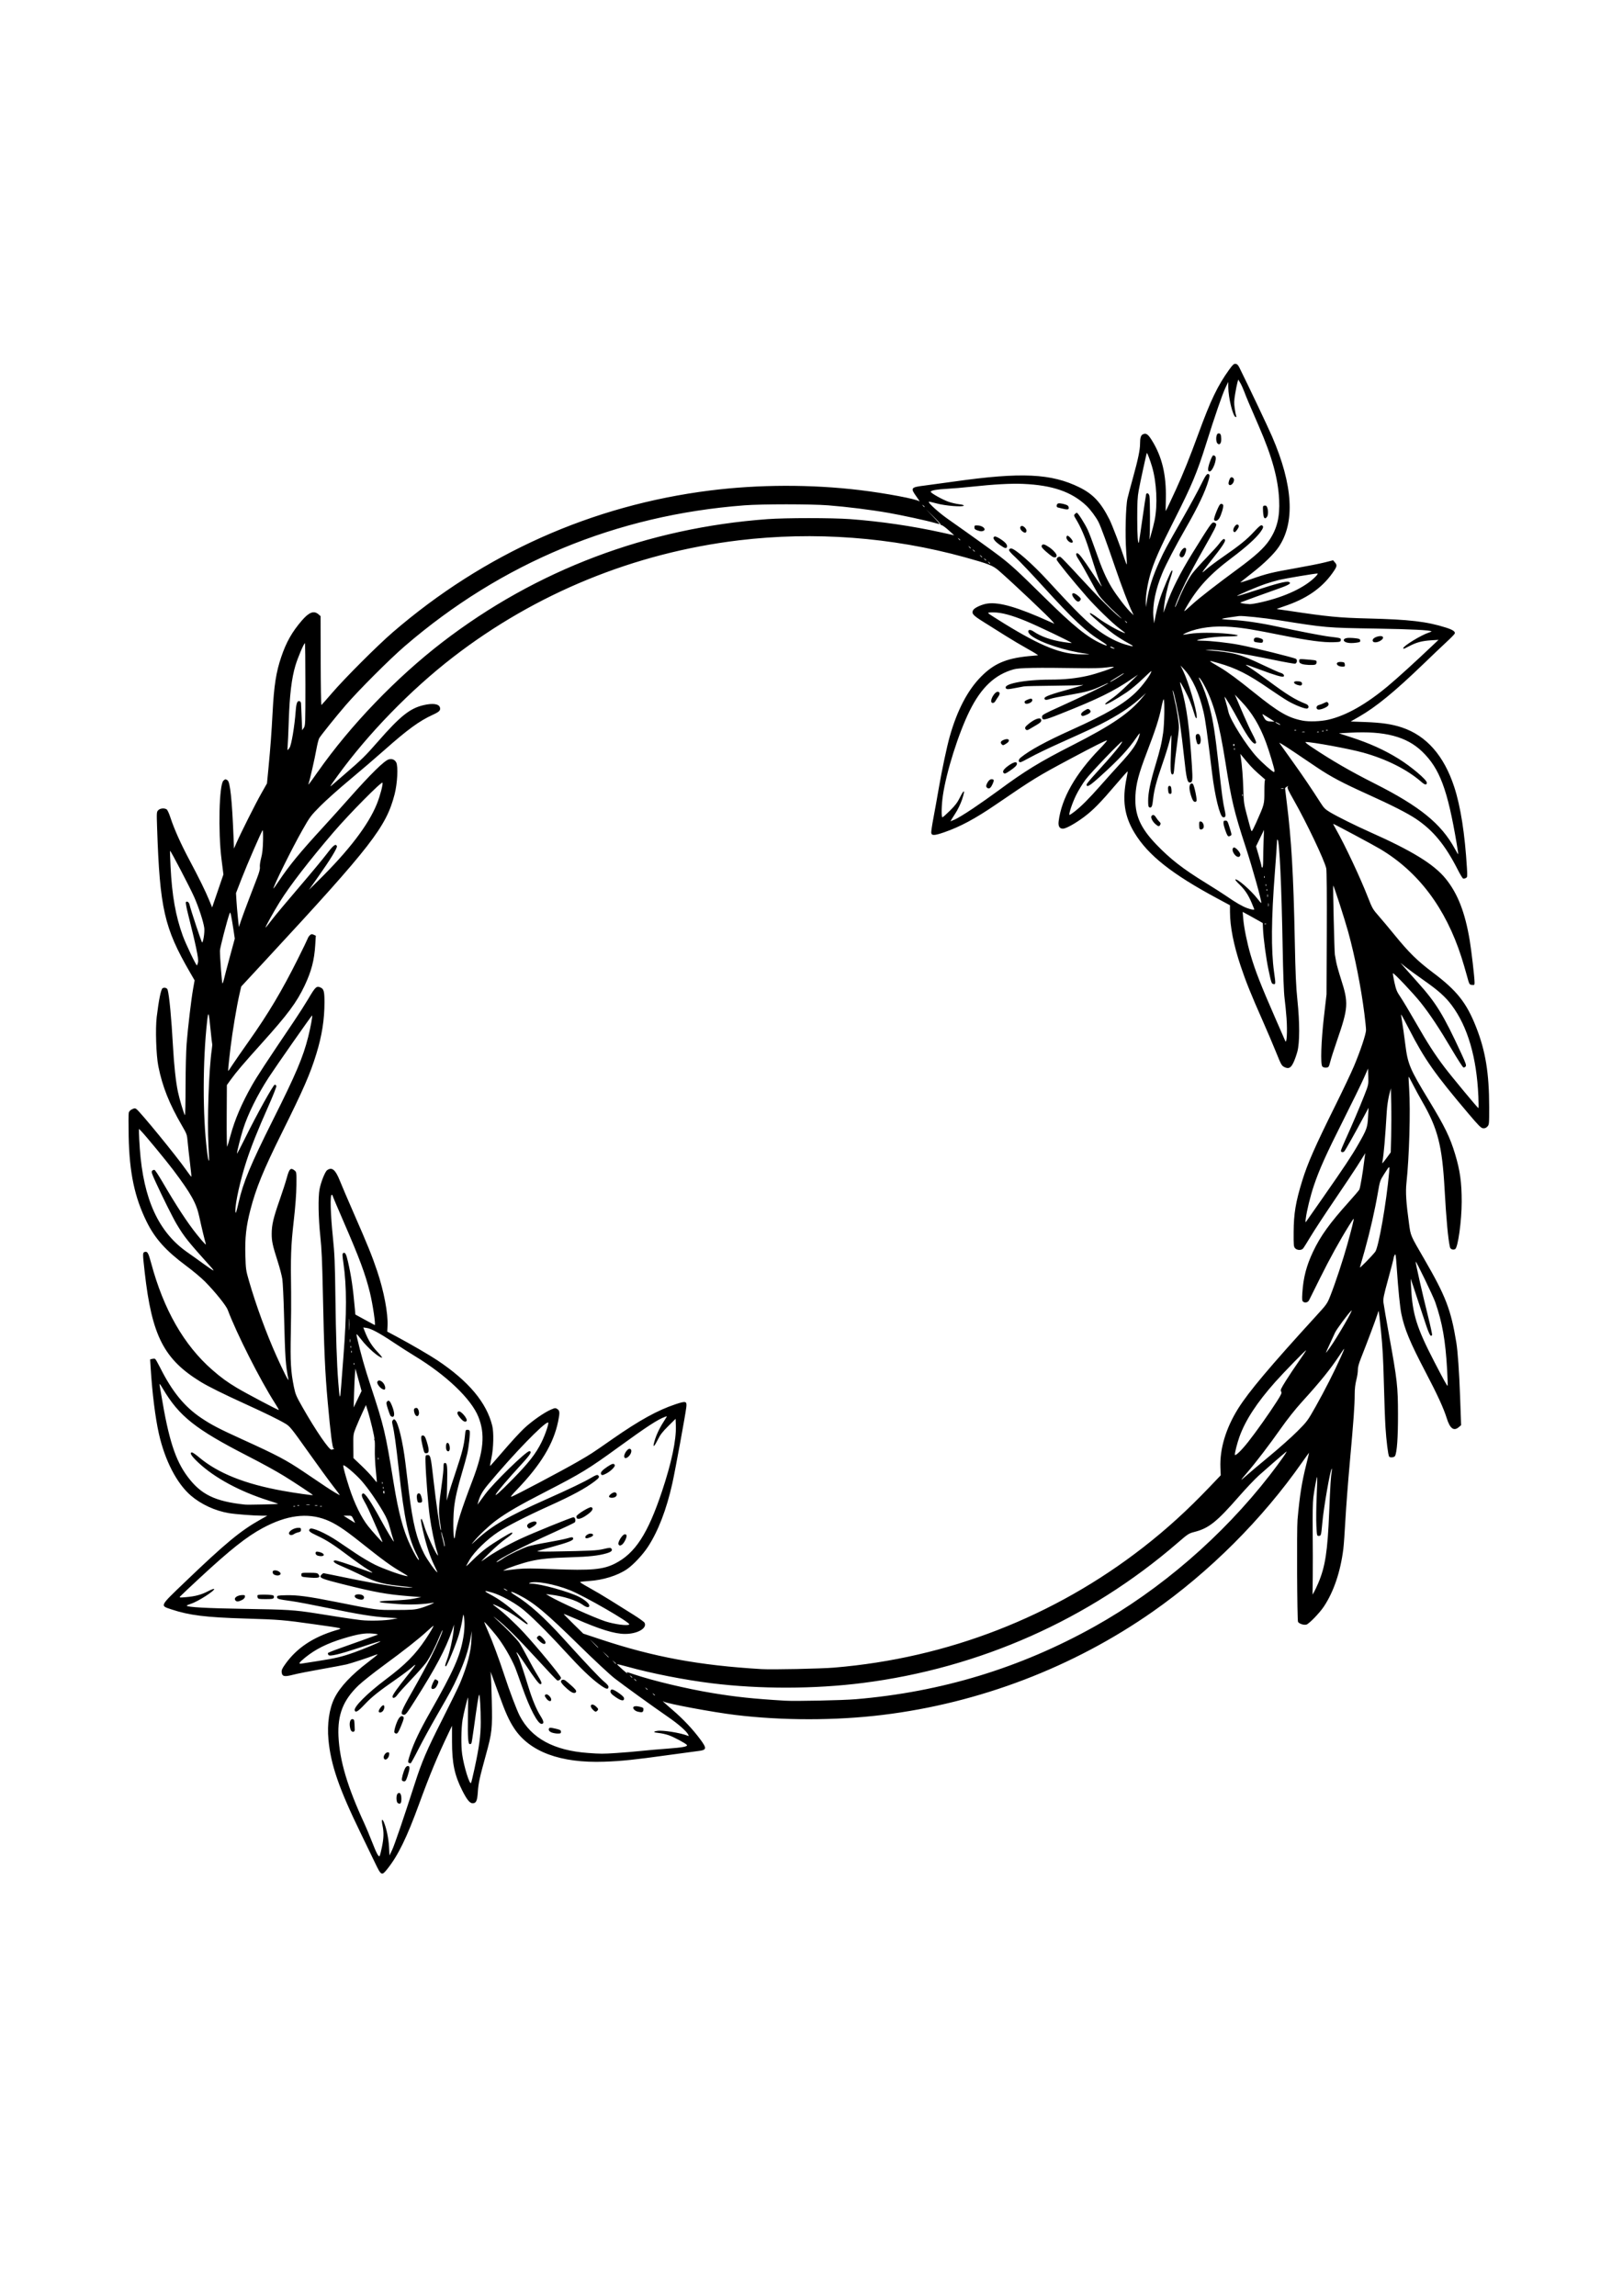 <?xml version="1.0" encoding="UTF-8" standalone="no"?>
<svg
   xmlns:dc="http://purl.org/dc/elements/1.1/"
   xmlns:cc="http://creativecommons.org/ns#"
   xmlns:rdf="http://www.w3.org/1999/02/22-rdf-syntax-ns#"
   xmlns:svg="http://www.w3.org/2000/svg"
   xmlns="http://www.w3.org/2000/svg"
   xmlns:sodipodi="http://sodipodi.sourceforge.net/DTD/sodipodi-0.dtd"
   xmlns:inkscape="http://www.inkscape.org/namespaces/inkscape"
   width="210mm"
   height="297mm"
   viewBox="0 0 210 297"
   version="1.1"
   id="svg8"
   inkscape:version="1.0.2 (e86c870879, 2021-01-15)"
   sodipodi:docname="ramecek-5.svg">
  <defs
     id="defs2" />
  <sodipodi:namedview
     id="base"
     pagecolor="#ffffff"
     bordercolor="#666666"
     borderopacity="1.0"
     inkscape:pageopacity="0.0"
     inkscape:pageshadow="2"
     inkscape:zoom="0.52775453"
     inkscape:cx="555.02313"
     inkscape:cy="352.59513"
     inkscape:document-units="mm"
     inkscape:current-layer="layer1"
     inkscape:document-rotation="0"
     showgrid="false"
     inkscape:window-width="1920"
     inkscape:window-height="1017"
     inkscape:window-x="-8"
     inkscape:window-y="-8"
     inkscape:window-maximized="1" />
  <g
     inkscape:label="Layer 1"
     inkscape:groupmode="layer"
     id="layer1">
    <path
       style="fill:#000000;stroke-width:0.105"
       d="m 48.484,240.903 c -0.393,-0.821 -1.22,-2.531 -1.836,-3.799 -2.792,-5.742 -3.849,-8.81 -4.148,-12.034 -0.19,-2.056 0.099,-4.045 0.787,-5.416 0.722,-1.438 2.157,-2.965 4.375,-4.657 0.676,-0.516 1.213,-0.953 1.194,-0.972 -0.019,-0.019 -0.171,0.019 -0.338,0.085 -0.774,0.305 -3.092,1.068 -3.656,1.203 -0.346,0.083 -1.831,0.362 -3.301,0.62 -1.47,0.258 -3.105,0.583 -3.634,0.721 -1.138,0.297 -1.427,0.233 -1.482,-0.331 -0.026,-0.27 0.072,-0.489 0.469,-1.046 1.478,-2.074 3.585,-3.483 6.533,-4.369 0.948,-0.285 1.181,-0.22 -2.777,-0.782 -3.935,-0.559 -4.532,-0.609 -8.908,-0.74 -5.147,-0.154 -7.278,-0.418 -9.589,-1.188 -1.487,-0.495 -1.552,-0.361 1.715,-3.495 5.266,-5.051 7.226,-6.675 9.813,-8.126 l 0.891,-0.5 h -0.734 c -0.99,-10e-4 -3.405,-0.188 -4.244,-0.329 -1.774,-0.298 -3.584,-1.132 -4.903,-2.259 -1.831,-1.565 -3.375,-4.547 -4.156,-8.03 -0.46,-2.054 -0.852,-5.183 -1.06,-8.477 l -0.071,-1.122 0.268,-0.067 c 0.148,-0.037 0.319,-0.036 0.382,0.003 0.063,0.039 0.355,0.55 0.649,1.136 1.563,3.114 3.144,5.049 5.322,6.511 1.327,0.891 2.283,1.388 5.351,2.784 4.473,2.035 5.634,2.648 7.898,4.173 1.16,0.782 2.44,1.643 2.843,1.914 0.83,0.558 1.834,1.157 1.834,1.096 0,-0.023 -0.416,-0.577 -0.924,-1.233 -0.508,-0.656 -1.953,-2.64 -3.21,-4.411 -2.099,-2.955 -2.334,-3.248 -2.875,-3.574 -0.849,-0.512 -2.558,-1.35 -5.251,-2.577 -2.78,-1.266 -4.756,-2.246 -5.722,-2.837 -4.788,-2.931 -6.343,-5.973 -7.269,-14.223 -0.272,-2.427 -0.272,-2.507 0.006,-2.595 0.345,-0.109 0.474,0.114 0.825,1.419 1.622,6.044 4.244,10.629 7.911,13.834 1.151,1.006 1.91,1.559 3.2,2.333 1.131,0.678 5.369,2.918 5.421,2.866 0.022,-0.022 -0.213,-0.434 -0.522,-0.916 -1.9,-2.966 -4.956,-9.004 -6.099,-12.055 -0.207,-0.551 -1.618,-2.307 -2.921,-3.631 -0.471,-0.48 -1.564,-1.397 -2.429,-2.039 -2.643,-1.962 -4.056,-3.533 -5.128,-5.704 -1.573,-3.184 -2.239,-6.34 -2.336,-11.053 -0.031,-1.537 -0.026,-2.918 0.012,-3.068 0.043,-0.173 0.202,-0.338 0.427,-0.445 0.311,-0.148 0.386,-0.151 0.565,-0.023 0.495,0.353 5.181,6.083 6.4,7.826 0.371,0.53 0.691,0.948 0.71,0.928 0.02,-0.02 -0.062,-0.832 -0.182,-1.806 -0.12,-0.974 -0.255,-2.201 -0.301,-2.728 -0.079,-0.919 -0.108,-1.001 -0.715,-2.044 -1.662,-2.851 -2.552,-5.086 -3.078,-7.727 -0.282,-1.415 -0.394,-4.84 -0.208,-6.372 0.267,-2.207 0.554,-3.602 0.762,-3.714 0.25,-0.134 0.582,-0.032 0.649,0.2 0.216,0.74 0.491,3.642 0.692,7.304 0.137,2.487 0.37,4.629 0.646,5.921 0.209,0.977 0.744,2.764 0.9,3.003 0.043,0.067 0.081,-1.608 0.083,-3.72 0.002,-2.113 0.063,-4.596 0.136,-5.518 0.166,-2.105 0.597,-5.744 0.846,-7.143 l 0.189,-1.065 -0.627,-1.084 c -3.302,-5.707 -3.876,-8.232 -4.225,-18.598 -0.069,-2.06 -0.066,-2.113 0.152,-2.332 0.239,-0.239 0.733,-0.295 1.06,-0.12 0.121,0.065 0.32,0.487 0.529,1.127 0.472,1.439 1.329,3.354 2.404,5.372 1.269,2.384 2.099,4.067 2.574,5.224 l 0.402,0.979 0.729,-2.132 0.729,-2.132 -0.249,-1.991 c -0.444,-3.551 -0.303,-9.59 0.237,-10.129 0.231,-0.231 0.303,-0.238 0.555,-0.054 0.328,0.24 0.573,2.552 0.758,7.143 l 0.067,1.677 0.322,-0.734 c 0.583,-1.328 2.46,-5.065 3.211,-6.391 l 0.737,-1.301 0.2,-2.075 c 0.245,-2.538 0.388,-4.479 0.529,-7.158 0.18,-3.436 0.451,-5.162 1.116,-7.126 0.648,-1.914 1.402,-3.247 2.667,-4.713 0.933,-1.082 1.554,-1.317 2.143,-0.81 l 0.28,0.241 0.014,5.775 c 0.008,3.176 0.049,5.754 0.092,5.727 0.043,-0.026 0.654,-0.718 1.357,-1.536 1.675,-1.948 5.907,-6.179 7.892,-7.889 11.803,-10.17 25.76,-16.405 41.029,-18.328 6.265,-0.789 13.105,-0.808 19.388,-0.052 3.326,0.4 7.357,1.159 7.693,1.449 0.11,0.095 -0.043,-0.164 -0.341,-0.576 -0.833,-1.153 -0.776,-1.237 0.994,-1.457 0.683,-0.085 2.421,-0.321 3.86,-0.525 8.683,-1.231 12.581,-1.047 16.24,0.767 1.739,0.862 2.744,1.941 3.849,4.133 0.361,0.717 1.483,3.658 2.022,5.303 0.1,0.306 0.202,0.538 0.225,0.514 0.024,-0.024 -0.01,-0.769 -0.075,-1.657 -0.154,-2.103 -0.064,-5.864 0.163,-6.855 0.093,-0.403 0.424,-1.653 0.736,-2.777 0.627,-2.258 0.893,-3.539 0.893,-4.295 0,-0.779 0.101,-1.119 0.367,-1.24 0.418,-0.19 0.661,-0.028 1.162,0.776 1.318,2.115 1.879,4.463 1.809,7.566 -0.02,0.877 -0.029,1.595 -0.02,1.595 0.024,-1.05e-4 0.594,-1.204 1.316,-2.777 0.949,-2.068 1.771,-4.109 2.934,-7.284 1.575,-4.298 2.472,-6.168 3.938,-8.206 0.499,-0.694 0.628,-0.812 0.856,-0.786 0.199,0.023 0.328,0.152 0.502,0.503 1.14,2.293 3.698,7.686 4.219,8.893 2.728,6.321 3.006,11.17 0.824,14.343 -0.596,0.867 -1.88,2.12 -3.338,3.258 -0.778,0.607 -1.485,1.169 -1.572,1.247 -0.086,0.079 0.518,-0.095 1.344,-0.385 2.049,-0.721 2.697,-0.88 5.782,-1.424 1.47,-0.259 3.163,-0.595 3.763,-0.747 l 1.091,-0.276 0.249,0.29 c 0.306,0.356 0.265,0.524 -0.335,1.369 -1.4,1.974 -3.407,3.35 -6.256,4.292 -0.594,0.196 -1.008,0.36 -0.922,0.365 0.086,0.005 0.794,0.104 1.572,0.222 5.007,0.757 6.453,0.897 10.218,0.99 5.373,0.133 7.582,0.39 10.061,1.174 0.896,0.283 1.251,0.524 1.152,0.781 -0.034,0.088 -0.495,0.561 -1.026,1.051 -0.53,0.49 -1.884,1.778 -3.008,2.862 -3.729,3.596 -6.135,5.569 -8.335,6.832 l -1.095,0.629 1.807,0.064 c 2.18,0.077 3.54,0.276 4.825,0.706 3.171,1.06 5.445,3.647 6.77,7.7 0.822,2.517 1.375,6.045 1.642,10.494 0.067,1.108 0.059,1.174 -0.144,1.283 -0.118,0.063 -0.277,0.091 -0.353,0.061 -0.076,-0.029 -0.384,-0.536 -0.683,-1.126 -1.623,-3.195 -3.189,-5.1 -5.42,-6.592 -1.108,-0.741 -3.104,-1.757 -6.245,-3.176 -3.299,-1.491 -4.783,-2.279 -6.602,-3.504 -0.893,-0.602 -2.212,-1.491 -2.931,-1.975 -0.719,-0.485 -1.444,-0.953 -1.613,-1.04 l -0.306,-0.158 0.248,0.351 c 0.136,0.193 0.856,1.2 1.598,2.237 1.247,1.742 2.367,3.398 3.547,5.245 0.397,0.621 0.59,0.808 1.214,1.179 0.964,0.573 3.295,1.73 5.124,2.544 5.509,2.451 8.312,4.179 9.832,6.06 1.542,1.909 2.486,4.331 3.09,7.932 0.224,1.334 0.632,4.86 0.632,5.461 0,0.343 -0.016,0.358 -0.339,0.327 -0.339,-0.033 -0.339,-0.034 -0.666,-1.238 -0.18,-0.663 -0.494,-1.724 -0.697,-2.358 -2.041,-6.352 -5.563,-11.036 -10.517,-13.987 -0.914,-0.545 -5.974,-3.253 -6.077,-3.253 -0.018,0 0.135,0.295 0.339,0.655 1.204,2.119 3.171,6.307 4.185,8.911 0.519,1.331 0.623,1.512 1.325,2.306 0.419,0.474 1.375,1.614 2.124,2.534 1.827,2.244 2.944,3.339 4.919,4.822 3.11,2.334 4.355,3.902 5.596,7.044 1.223,3.097 1.693,5.958 1.699,10.344 0.002,2.24 -0.002,2.3 -0.234,2.546 -0.169,0.179 -0.328,0.243 -0.553,0.221 -0.266,-0.026 -0.562,-0.321 -1.871,-1.865 -4.357,-5.14 -5.686,-7.026 -7.673,-10.892 -0.565,-1.1 -1.043,-1.984 -1.061,-1.966 -0.018,0.018 0.038,0.441 0.125,0.94 0.087,0.498 0.269,1.793 0.406,2.876 0.33,2.631 0.56,3.177 3.09,7.345 2.051,3.377 2.707,4.729 3.371,6.937 0.636,2.116 0.844,3.631 0.843,6.131 -0.002,2.462 -0.482,5.934 -0.847,6.129 -0.262,0.14 -0.606,0.015 -0.668,-0.244 -0.241,-1.011 -0.48,-3.586 -0.701,-7.562 -0.31,-5.573 -0.879,-7.799 -2.883,-11.266 -0.383,-0.663 -0.931,-1.67 -1.217,-2.238 -0.286,-0.568 -0.534,-1.016 -0.551,-0.996 -0.017,0.02 0.013,0.721 0.068,1.557 0.184,2.84 0.013,8.827 -0.347,12.162 -0.13,1.204 -0.047,2.546 0.327,5.258 0.227,1.65 0.147,1.463 1.989,4.641 2.763,4.767 3.44,6.527 4.131,10.749 0.191,1.167 0.378,3.834 0.493,7.055 l 0.131,3.656 -0.288,0.248 c -0.656,0.564 -1.151,0.203 -1.571,-1.145 -0.407,-1.305 -1.206,-3.045 -2.772,-6.031 -1.973,-3.764 -2.695,-5.502 -3.1,-7.464 -0.179,-0.868 -0.406,-3.134 -0.601,-6.003 -0.111,-1.632 -0.144,-1.839 -0.263,-1.624 -0.075,0.135 -0.138,0.322 -0.14,0.416 -0.002,0.093 -0.313,1.296 -0.691,2.672 -0.601,2.188 -0.678,2.575 -0.62,3.079 0.037,0.317 0.366,2.227 0.731,4.244 1.056,5.835 1.142,6.599 1.148,10.218 0.005,2.983 -0.13,4.886 -0.38,5.371 -0.104,0.201 -0.659,0.256 -0.77,0.075 -0.13,-0.21 -0.359,-2.06 -0.468,-3.769 -0.061,-0.951 -0.155,-3.545 -0.21,-5.764 -0.073,-2.957 -0.172,-4.733 -0.368,-6.649 -0.147,-1.438 -0.281,-2.628 -0.298,-2.645 -0.017,-0.017 -0.115,0.24 -0.217,0.57 -0.189,0.611 -1.32,3.619 -2.077,5.527 -0.289,0.729 -0.412,1.193 -0.404,1.524 0.007,0.262 -0.083,0.847 -0.198,1.301 -0.14,0.549 -0.211,1.165 -0.211,1.847 0,1.405 -0.147,3.456 -0.632,8.795 -0.228,2.507 -0.484,5.856 -0.571,7.441 -0.086,1.585 -0.207,3.283 -0.268,3.773 -0.37,2.969 -1.258,5.583 -2.544,7.493 -0.56,0.832 -1.91,2.218 -2.241,2.301 -0.341,0.086 -0.949,-0.117 -1.078,-0.359 -0.117,-0.218 -0.173,-11.984 -0.064,-13.209 0.285,-3.175 0.551,-4.846 1.152,-7.231 0.196,-0.778 0.348,-1.423 0.339,-1.434 -0.009,-0.01 -0.418,0.553 -0.907,1.252 -5.133,7.338 -11.959,14.156 -19.334,19.314 -10.28,7.188 -22.412,11.823 -34.951,13.351 -6.092,0.742 -12.975,0.742 -19.066,3e-5 -2.906,-0.354 -8.789,-1.451 -9.224,-1.72 -0.318,-0.196 0.012,0.118 1.159,1.103 1.369,1.176 2.576,2.461 3.561,3.788 0.866,1.168 0.829,1.371 -0.272,1.497 -0.346,0.039 -2.136,0.281 -3.978,0.538 -4.246,0.591 -5.953,0.767 -8.178,0.845 -5.672,0.199 -9.644,-1.271 -11.657,-4.314 -0.663,-1.003 -1.146,-2.074 -1.962,-4.351 -0.382,-1.066 -0.787,-2.175 -0.901,-2.463 l -0.207,-0.524 0.051,0.419 c 0.028,0.231 0.082,1.763 0.12,3.406 0.083,3.597 0.031,4.067 -0.762,6.943 -0.819,2.968 -0.969,3.658 -1.043,4.794 -0.076,1.155 -0.218,1.467 -0.671,1.467 -0.372,0 -0.745,-0.461 -1.357,-1.677 -0.993,-1.973 -1.31,-3.498 -1.312,-6.295 l -0.002,-2.051 -0.454,0.95 c -1.445,3.026 -2.418,5.368 -3.799,9.15 -1.585,4.341 -2.717,6.663 -4.086,8.385 -0.766,0.964 -0.808,0.943 -1.661,-0.838 z m 0.929,-1.929 c 0.25,-1.229 0.267,-1.919 0.074,-2.844 -0.157,-0.749 -0.049,-0.957 0.194,-0.374 0.326,0.781 0.6,2.106 0.657,3.181 l 0.058,1.1 0.337,-0.704 c 0.31,-0.648 1.467,-4.034 2.928,-8.571 0.942,-2.923 1.54,-4.317 3.574,-8.332 1.051,-2.075 2.087,-4.197 2.302,-4.716 0.953,-2.299 1.406,-4.049 1.467,-5.659 l 0.039,-1.048 -0.136,0.786 c -0.289,1.662 -0.799,3.211 -1.7,5.16 -0.691,1.493 -0.755,1.613 -2.704,5.006 -0.811,1.412 -1.878,3.366 -2.371,4.342 -0.493,0.976 -0.941,1.789 -0.996,1.806 -0.055,0.017 -0.169,-0.012 -0.252,-0.065 -0.129,-0.082 -0.095,-0.27 0.223,-1.23 0.462,-1.394 1.229,-2.994 2.553,-5.325 3.054,-5.379 3.863,-7.199 4.286,-9.642 0.172,-0.99 0.202,-2.026 0.079,-2.716 -0.069,-0.388 -0.08,-0.364 -0.207,0.445 -0.074,0.47 -0.277,1.339 -0.452,1.93 -0.361,1.221 -1.533,4.061 -1.676,4.061 -0.144,0 -0.118,-0.144 0.161,-0.885 0.32,-0.851 0.757,-2.811 0.843,-3.779 l 0.065,-0.734 -0.275,0.786 c -0.846,2.42 -2.095,4.781 -4.73,8.942 -1.187,1.875 -1.268,1.976 -1.549,1.935 -0.464,-0.066 -0.31,-0.469 1.162,-3.05 0.796,-1.394 1.852,-3.337 2.349,-4.317 0.842,-1.663 1.627,-3.485 1.539,-3.573 -0.021,-0.021 -0.196,0.35 -0.388,0.824 -0.545,1.342 -1.223,2.668 -1.723,3.368 -0.251,0.351 -1.134,1.349 -1.963,2.217 -0.828,0.868 -1.624,1.752 -1.768,1.964 -0.269,0.396 -0.629,0.521 -0.629,0.217 0,-0.208 0.644,-1.119 1.896,-2.683 1.186,-1.48 1.328,-1.735 0.614,-1.092 -0.31,0.278 -1.178,0.934 -1.93,1.456 -2.37,1.647 -3.26,2.357 -4.174,3.328 -0.865,0.919 -1.172,1.106 -1.294,0.788 -0.165,-0.43 1.618,-2.216 3.996,-4.002 2.556,-1.919 3.841,-3.214 5.174,-5.211 0.604,-0.905 1.091,-1.741 1.014,-1.741 -0.031,0 -0.398,0.315 -0.817,0.7 -1.089,1.003 -2.928,2.45 -5.633,4.435 -1.296,0.951 -2.748,2.103 -3.226,2.56 -1.999,1.909 -2.741,3.791 -2.608,6.61 0.149,3.15 1.162,6.554 3.369,11.318 0.214,0.461 0.642,1.486 0.951,2.277 0.595,1.523 0.864,2.032 0.999,1.894 0.045,-0.046 0.18,-0.563 0.299,-1.148 z m 2.07,-5.711 c -0.234,-0.131 -0.248,-1.052 -0.02,-1.241 0.276,-0.229 0.472,0.055 0.472,0.683 0,0.583 -0.127,0.74 -0.452,0.559 z m 0.52,-2.967 c -0.065,-0.17 0.185,-1.098 0.417,-1.549 0.086,-0.167 0.236,-0.288 0.355,-0.288 0.279,0 0.271,0.346 -0.028,1.268 -0.194,0.598 -0.274,0.723 -0.46,0.723 -0.124,0 -0.252,-0.069 -0.285,-0.154 z m -2.342,-2.849 c -0.095,-0.247 0.195,-0.711 0.47,-0.751 0.174,-0.025 0.232,0.019 0.232,0.178 0,0.576 -0.534,1.011 -0.702,0.572 z m 1.369,-3.336 c -0.088,-0.23 0.339,-1.528 0.615,-1.868 0.166,-0.205 0.295,-0.273 0.422,-0.225 0.26,0.1 0.232,0.288 -0.199,1.328 -0.289,0.698 -0.43,0.921 -0.58,0.921 -0.109,0 -0.225,-0.07 -0.258,-0.156 z m -5.592,-0.21 c -0.075,-0.091 -0.157,-0.388 -0.182,-0.659 -0.051,-0.562 0.143,-0.938 0.428,-0.829 0.166,0.064 0.178,0.14 0.217,1.355 0.009,0.284 -0.271,0.365 -0.463,0.133 z m 3.562,-2.52 c 0,-0.221 0.427,-0.782 0.596,-0.782 0.189,0 0.173,0.427 -0.026,0.71 -0.186,0.266 -0.57,0.314 -0.57,0.071 z m 6.814,-3.061 c 0.003,-0.249 0.385,-1.074 0.497,-1.074 0.049,0 0.172,0.06 0.273,0.134 0.155,0.113 0.165,0.183 0.065,0.445 -0.065,0.171 -0.193,0.394 -0.284,0.495 -0.217,0.239 -0.554,0.24 -0.551,0 z m 5.597,10.41 c 0.596,-2.749 0.791,-4.214 0.792,-5.93 7.92e-4,-1.734 -0.103,-3.563 -0.202,-3.563 -0.07,0 -0.261,1.197 -0.692,4.333 -0.141,1.028 -0.283,1.913 -0.316,1.965 -0.032,0.052 -0.123,0.095 -0.202,0.095 -0.226,0 -0.287,-0.88 -0.247,-3.591 0.02,-1.359 0.028,-2.463 0.019,-2.453 -0.086,0.087 -0.587,2.131 -0.713,2.909 -0.181,1.119 -0.208,3.352 -0.052,4.445 0.227,1.599 0.981,4.023 1.153,3.706 0.042,-0.078 0.25,-0.94 0.461,-1.915 z m 18.347,-1.95 c 0.922,-0.059 2.337,-0.178 3.144,-0.264 0.807,-0.087 2.363,-0.223 3.458,-0.302 1.935,-0.14 2.643,-0.272 2.521,-0.47 -0.119,-0.193 -1.719,-1.049 -2.373,-1.271 -0.369,-0.125 -0.943,-0.253 -1.274,-0.283 -0.705,-0.065 -0.779,-0.181 -0.177,-0.277 0.695,-0.111 2.965,0.251 3.91,0.625 0.177,0.07 0.183,0.054 0.064,-0.169 -0.235,-0.439 -1.278,-1.349 -2.553,-2.228 -2.015,-1.389 -5.794,-4.117 -6.976,-5.037 -0.603,-0.469 -2.641,-2.369 -4.53,-4.223 -4.42,-4.338 -5.852,-5.531 -7.894,-6.576 -1.038,-0.531 -1.304,-0.476 -0.398,0.083 1.808,1.115 3.746,2.854 6.195,5.558 2.929,3.236 4.744,5.157 5.304,5.615 0.389,0.318 0.569,0.539 0.554,0.68 -0.041,0.375 -0.345,0.283 -1.226,-0.371 -1.129,-0.837 -2.364,-2.031 -4.439,-4.292 -2.459,-2.679 -4.602,-4.789 -5.676,-5.589 -1.093,-0.815 -2.624,-1.63 -3.653,-1.946 -1.08,-0.331 -1.241,-0.27 -0.424,0.162 1.29,0.682 2.141,1.298 3.946,2.856 0.943,0.815 1.159,1.058 0.936,1.058 -0.047,0 -0.453,-0.278 -0.903,-0.617 -0.449,-0.339 -1.201,-0.832 -1.67,-1.094 -0.837,-0.468 -1.848,-0.94 -1.848,-0.862 0,0.022 0.195,0.183 0.434,0.359 0.9,0.662 2.452,2.101 3.574,3.315 1.723,1.864 4.796,5.593 4.796,5.821 0,0.213 -0.289,0.415 -0.489,0.343 -0.067,-0.024 -1.283,-1.312 -2.703,-2.861 -2.462,-2.688 -4.1,-4.306 -5.245,-5.182 -0.408,-0.312 -0.373,-0.266 0.157,0.208 1.131,1.011 2.561,2.481 2.901,2.982 0.176,0.259 0.664,1.132 1.086,1.939 0.421,0.807 0.994,1.826 1.272,2.264 0.515,0.811 0.62,1.142 0.361,1.142 -0.185,0 -0.728,-0.717 -2.006,-2.649 -0.99,-1.497 -1.33,-1.891 -0.911,-1.056 0.205,0.409 0.602,1.588 1.377,4.09 0.518,1.673 1.036,2.906 1.585,3.775 0.416,0.659 0.449,0.974 0.1,0.974 -0.484,0 -1.526,-1.989 -2.499,-4.768 -0.403,-1.153 -0.812,-2.285 -0.909,-2.515 -0.554,-1.322 -1.583,-3.067 -2.442,-4.14 -0.645,-0.806 -1.516,-1.788 -1.552,-1.752 -0.019,0.019 0.201,0.563 0.489,1.208 0.525,1.176 1.449,3.664 2.09,5.626 0.679,2.079 1.603,4.522 2.002,5.295 1.504,2.909 4.42,4.494 8.848,4.811 1.696,0.121 1.838,0.121 3.665,0.005 z m -8.41,-2.669 c -0.218,-0.095 -0.341,-0.222 -0.341,-0.354 0,-0.287 0.131,-0.305 0.899,-0.122 0.579,0.138 0.672,0.193 0.672,0.396 3.95e-4,0.208 -0.051,0.235 -0.445,0.232 -0.245,-0.002 -0.599,-0.071 -0.786,-0.152 z m 11.193,-2.674 c -0.367,-0.087 -0.666,-0.372 -0.601,-0.571 0.054,-0.164 0.424,-0.188 0.908,-0.057 0.386,0.104 0.43,0.148 0.401,0.398 -0.036,0.313 -0.174,0.358 -0.709,0.23 z m -5.826,-0.257 c -0.547,-0.547 -0.169,-0.946 0.399,-0.42 0.321,0.298 0.342,0.37 0.161,0.551 -0.18,0.18 -0.27,0.159 -0.56,-0.131 z m -5.995,-1.416 c -0.278,-0.352 -0.295,-0.483 -0.073,-0.568 0.209,-0.08 0.675,0.378 0.675,0.664 0,0.312 -0.321,0.26 -0.603,-0.096 z m 9.035,-0.148 c -0.639,-0.43 -0.811,-0.627 -0.763,-0.873 0.058,-0.302 0.366,-0.222 1.083,0.283 0.479,0.337 0.672,0.539 0.675,0.707 0.007,0.349 -0.368,0.304 -0.995,-0.118 z m -5.97,-0.82 c -0.559,-0.398 -1.205,-1.066 -1.205,-1.248 0,-0.251 0.305,-0.335 0.565,-0.157 0.122,0.083 0.501,0.406 0.843,0.716 0.45,0.409 0.603,0.613 0.553,0.742 -0.091,0.238 -0.374,0.218 -0.756,-0.053 z m -3.958,-6.467 c -0.378,-0.352 -0.417,-0.429 -0.296,-0.575 0.077,-0.093 0.2,-0.168 0.273,-0.168 0.169,0 0.784,0.693 0.784,0.883 0,0.319 -0.335,0.258 -0.761,-0.14 z m 40.9,7.491 c 11.108,-0.94 21.286,-4.04 30.903,-9.41 8.519,-4.757 16.523,-11.669 22.668,-19.576 1.285,-1.654 2.417,-3.268 2.125,-3.031 -0.518,0.421 -2.707,2.321 -3.548,3.079 -0.513,0.463 -1.676,1.691 -2.583,2.728 -2.868,3.28 -3.89,4.094 -5.726,4.564 -0.755,0.193 -0.843,0.25 -2.217,1.438 -11.459,9.902 -25.571,16.179 -40.709,18.106 -6.242,0.795 -13.33,0.808 -19.567,0.037 -3.515,-0.435 -7.778,-1.272 -10.891,-2.14 -0.716,-0.2 -1.319,-0.346 -1.34,-0.325 -0.021,0.021 0.306,0.339 0.726,0.707 0.42,0.368 0.699,0.586 0.62,0.486 -0.183,-0.234 -0.217,-0.239 0.884,0.134 2.388,0.808 6.747,1.847 10.054,2.397 3.075,0.511 5.336,0.75 9.432,0.997 1.358,0.082 7.435,-0.045 9.17,-0.192 z M 84.737,219.301 c 0,-0.022 -0.083,-0.104 -0.183,-0.183 -0.166,-0.13 -0.17,-0.127 -0.04,0.04 0.137,0.175 0.223,0.23 0.223,0.144 z m -0.943,-0.734 c 0,-0.022 -0.083,-0.104 -0.183,-0.183 -0.166,-0.13 -0.17,-0.127 -0.04,0.04 0.137,0.175 0.223,0.23 0.223,0.144 z m -1.467,-1.153 c 0,-0.022 -0.083,-0.104 -0.183,-0.183 -0.166,-0.13 -0.17,-0.127 -0.04,0.04 0.137,0.175 0.223,0.23 0.223,0.144 z m -0.524,-0.419 c 0,-0.022 -0.083,-0.104 -0.183,-0.183 -0.166,-0.13 -0.17,-0.127 -0.04,0.04 0.137,0.175 0.223,0.23 0.223,0.144 z m 26.148,-1.265 c 14.672,-1.223 28.45,-6.586 39.981,-15.564 3.012,-2.344 5.696,-4.785 8.546,-7.77 l 1.472,-1.542 -0.04,-0.979 c -0.1,-2.436 0.704,-5.115 2.301,-7.664 1.357,-2.165 4.117,-5.443 10.078,-11.966 1.407,-1.54 1.44,-1.588 1.866,-2.672 0.655,-1.67 1.608,-4.556 2.182,-6.606 0.537,-1.92 0.867,-3.259 0.816,-3.31 -0.017,-0.017 -0.285,0.38 -0.596,0.88 -1.229,1.974 -2.5,4.277 -3.742,6.779 -0.715,1.441 -1.36,2.738 -1.432,2.882 -0.151,0.3 -0.53,0.395 -0.773,0.193 -0.139,-0.115 -0.155,-0.3 -0.099,-1.151 0.129,-1.976 0.53,-3.509 1.389,-5.322 0.955,-2.015 2.136,-3.658 4.602,-6.402 0.7,-0.779 1.323,-1.51 1.384,-1.624 0.106,-0.199 0.464,-2.287 0.603,-3.509 0.036,-0.317 0.089,-0.718 0.118,-0.891 l 0.053,-0.314 -0.233,0.367 c -0.128,0.202 -0.514,0.815 -0.858,1.362 -0.344,0.548 -1.651,2.505 -2.904,4.349 -1.253,1.844 -2.644,3.967 -3.092,4.716 -0.447,0.749 -0.885,1.445 -0.973,1.546 -0.223,0.257 -0.781,0.236 -1.028,-0.038 -0.181,-0.201 -0.199,-0.391 -0.189,-2.07 0.014,-2.426 0.261,-3.909 1.11,-6.659 0.706,-2.287 1.644,-4.413 4.371,-9.911 0.928,-1.872 1.975,-4.083 2.325,-4.914 0.834,-1.978 1.56,-4.152 1.561,-4.678 0.001,-0.231 -0.094,-1.174 -0.211,-2.096 -0.435,-3.43 -1.227,-7.435 -2.096,-10.596 -0.444,-1.614 -1.879,-6.053 -1.938,-5.994 -0.055,0.055 0.149,8.601 0.214,8.94 0.033,0.173 0.109,0.597 0.17,0.943 0.06,0.346 0.342,1.349 0.625,2.229 0.989,3.071 0.948,3.693 -0.516,7.937 -0.398,1.153 -0.783,2.355 -0.856,2.672 -0.073,0.317 -0.18,0.635 -0.237,0.707 -0.144,0.182 -0.654,0.164 -0.813,-0.028 -0.25,-0.301 -0.151,-3.269 0.214,-6.444 l 0.332,-2.882 0.033,-7.912 c 0.02,-4.831 -0.007,-8.096 -0.069,-8.383 -0.225,-1.047 -2.548,-5.93 -4.212,-8.854 -0.718,-1.262 -0.869,-1.599 -0.769,-1.72 0.107,-0.13 0.092,-0.13 -0.112,-0.003 -0.13,0.081 -0.236,0.18 -0.236,0.22 0,0.04 0.094,0.819 0.209,1.73 0.613,4.867 0.88,9.45 1.05,18.006 0.085,4.269 0.158,5.926 0.338,7.65 0.306,2.93 0.304,5.525 -0.006,6.675 -0.119,0.444 -0.342,1.072 -0.495,1.395 -0.344,0.727 -0.634,0.875 -1.183,0.604 -0.351,-0.173 -0.423,-0.302 -1.073,-1.915 -0.383,-0.951 -1.156,-2.767 -1.717,-4.035 -1.538,-3.475 -2.185,-5.083 -2.874,-7.142 -0.894,-2.674 -1.368,-5.07 -1.375,-6.953 l -0.003,-0.891 -1.626,-0.872 c -5.897,-3.165 -8.97,-5.598 -10.726,-8.494 -1.323,-2.183 -1.617,-4.254 -1.013,-7.149 0.087,-0.419 0.142,-0.779 0.121,-0.8 -0.021,-0.021 -0.692,0.731 -1.491,1.67 -2.012,2.364 -2.968,3.339 -4.127,4.21 -1.113,0.837 -2.361,1.532 -2.75,1.532 -0.448,0 -0.635,-0.325 -0.554,-0.963 0.376,-2.973 2.171,-6.132 5.333,-9.386 0.574,-0.591 0.987,-1.074 0.918,-1.074 -0.176,0 -1.73,0.782 -4.675,2.352 -4.294,2.29 -4.785,2.591 -9.694,5.946 -2.683,1.834 -4.631,2.878 -6.705,3.594 -1.246,0.43 -1.609,0.445 -1.662,0.066 -0.019,-0.138 0.109,-1.01 0.285,-1.939 0.176,-0.928 0.491,-2.678 0.699,-3.889 0.389,-2.261 1.034,-5.304 1.4,-6.602 0.957,-3.401 2.315,-6.004 4.044,-7.758 1.665,-1.689 3.221,-2.366 6.119,-2.663 0.595,-0.061 1.159,-0.111 1.254,-0.112 0.095,-3.94e-4 -0.488,-0.367 -1.295,-0.814 -0.807,-0.448 -2.127,-1.231 -2.934,-1.741 -0.807,-0.51 -2.068,-1.302 -2.803,-1.76 -1.386,-0.864 -1.584,-1.09 -1.346,-1.535 0.162,-0.303 1.146,-0.753 1.86,-0.85 1.539,-0.209 3.908,0.482 8.037,2.344 l 0.613,0.276 -0.227,-0.291 c -0.397,-0.509 -5.162,-5.014 -6.934,-6.556 -0.799,-0.695 -1.319,-0.901 -4.439,-1.763 -9.443,-2.607 -19.497,-3.359 -29.239,-2.186 -13.52,1.628 -26.275,6.844 -36.994,15.13 -5.465,4.224 -10.96,9.872 -14.898,15.311 -0.992,1.37 -1.094,1.538 -0.76,1.247 0.139,-0.121 0.819,-0.707 1.51,-1.302 2.36,-2.031 2.801,-2.461 4.45,-4.347 2.891,-3.303 4.138,-4.301 5.898,-4.715 1.216,-0.287 2.011,-0.17 2.132,0.311 0.093,0.37 -0.087,0.548 -0.95,0.943 -1.716,0.785 -3.239,1.895 -6.19,4.512 -1.15,1.02 -3.2,2.776 -4.554,3.902 -1.355,1.126 -3.052,2.642 -3.773,3.368 -1.25,1.26 -1.357,1.404 -2.322,3.103 -1.348,2.374 -3.757,7.239 -3.756,7.585 1.07e-4,0.036 0.318,-0.409 0.707,-0.988 1.372,-2.043 2.724,-3.687 5.685,-6.912 0.9,-0.98 2.387,-2.63 3.306,-3.668 2.876,-3.248 4.659,-5 5.236,-5.145 0.422,-0.106 0.768,0.039 0.955,0.4 0.262,0.506 0.148,2.722 -0.212,4.116 -1.091,4.227 -2.992,6.674 -16.53,21.29 l -3.316,3.58 -0.226,0.979 c -0.352,1.529 -0.916,4.889 -1.149,6.848 -0.293,2.464 -0.358,3.153 -0.292,3.09 0.031,-0.029 0.29,-0.411 0.575,-0.847 0.285,-0.437 1.214,-1.777 2.065,-2.979 2.526,-3.569 4.295,-6.539 6.367,-10.687 0.662,-1.326 1.234,-2.51 1.272,-2.632 0.038,-0.122 0.162,-0.306 0.276,-0.41 0.175,-0.159 0.25,-0.168 0.485,-0.061 l 0.277,0.126 -0.071,1.174 c -0.12,1.98 -0.496,3.424 -1.372,5.275 -1.035,2.185 -2.175,3.718 -5.575,7.493 -2.383,2.647 -3.294,3.717 -4.001,4.7 l -0.488,0.679 -0.022,4.09 c -0.012,2.275 0.017,3.997 0.066,3.88 0.048,-0.115 0.242,-0.776 0.431,-1.467 0.562,-2.062 1.432,-4.095 2.752,-6.434 0.657,-1.164 1.886,-3.04 5.455,-8.325 0.616,-0.913 1.431,-2.186 1.812,-2.83 0.98,-1.659 1.103,-1.773 1.648,-1.525 0.4,0.182 0.488,0.527 0.487,1.906 -0.002,2.245 -0.33,4.322 -1.055,6.676 -0.806,2.616 -1.641,4.528 -4.469,10.23 -2.398,4.835 -3.334,7.128 -4.066,9.96 -0.547,2.114 -0.711,3.606 -0.647,5.853 0.052,1.814 0.07,1.943 0.478,3.354 0.896,3.102 2.23,6.744 3.552,9.694 0.862,1.924 1.616,3.407 1.546,3.039 -0.386,-2.028 -0.419,-2.525 -0.58,-8.594 -0.053,-1.989 -0.148,-3.969 -0.213,-4.401 -0.065,-0.432 -0.321,-1.423 -0.57,-2.201 -0.689,-2.151 -0.808,-2.692 -0.805,-3.668 0.004,-1.158 0.212,-2.044 1.029,-4.375 0.369,-1.052 0.786,-2.345 0.928,-2.874 0.315,-1.177 0.501,-1.348 1.011,-0.934 0.243,0.198 0.247,0.231 0.23,1.913 -0.011,1.139 -0.131,2.711 -0.356,4.698 -0.352,3.099 -0.404,4.569 -0.329,9.17 0.017,1.038 -7.92e-4,3.419 -0.04,5.292 -0.075,3.655 -0.001,4.957 0.394,6.895 0.2,0.982 0.301,1.221 1.127,2.672 1.714,3.013 3.477,5.582 3.756,5.475 0.08,-0.031 0.201,-0.057 0.268,-0.058 0.09,-0.001 0.089,-0.023 -0.004,-0.082 -0.168,-0.107 -0.391,-1.858 -0.764,-5.995 -0.35,-3.877 -0.477,-6.752 -0.631,-14.2 -0.083,-4.027 -0.159,-5.713 -0.33,-7.284 -0.252,-2.324 -0.296,-5.051 -0.097,-6.079 0.183,-0.947 0.712,-2.273 0.983,-2.462 0.628,-0.44 1.073,-0.067 1.652,1.386 0.247,0.621 1.059,2.52 1.804,4.22 1.784,4.072 2.357,5.488 3.012,7.437 0.878,2.612 1.422,5.484 1.345,7.093 l -0.036,0.749 1.151,0.614 c 1.845,0.984 4.327,2.427 5.347,3.108 4.033,2.694 6.349,5.458 7.086,8.457 0.214,0.869 0.166,2.883 -0.098,4.135 -0.121,0.574 -0.206,1.057 -0.189,1.074 0.017,0.017 0.791,-0.858 1.721,-1.944 0.929,-1.086 2.115,-2.38 2.636,-2.875 1.008,-0.959 2.639,-2.105 3.543,-2.488 0.517,-0.219 0.565,-0.223 0.812,-0.061 0.316,0.207 0.331,0.471 0.097,1.613 -0.59,2.871 -2.244,5.606 -5.332,8.813 -0.696,0.723 -0.877,0.963 -0.685,0.908 0.386,-0.111 6.565,-3.38 8.471,-4.481 1.824,-1.053 1.785,-1.028 4.577,-2.973 3.492,-2.432 5.846,-3.731 8.156,-4.501 1.346,-0.448 1.489,-0.411 1.403,0.365 -0.101,0.912 -1.427,8.14 -1.807,9.856 -0.749,3.377 -1.845,6.223 -3.173,8.242 -0.669,1.017 -1.88,2.307 -2.683,2.86 -1.223,0.841 -3.118,1.431 -4.961,1.544 -0.595,0.036 -1.1,0.097 -1.123,0.134 -0.023,0.037 0.509,0.369 1.183,0.737 0.674,0.368 1.932,1.114 2.797,1.657 0.865,0.544 2.173,1.363 2.908,1.821 0.735,0.458 1.387,0.928 1.45,1.045 0.379,0.708 -0.912,1.451 -2.517,1.45 -1.364,-0.001 -3.248,-0.582 -6.497,-2.004 -0.773,-0.338 -1.422,-0.6 -1.441,-0.581 -0.019,0.019 0.543,0.6 1.249,1.29 l 1.284,1.255 2.253,0.748 c 6.863,2.278 12.738,3.363 20.803,3.842 1.386,0.082 7.661,-0.048 9.432,-0.195 z m -66.81,-0.85 c 2.207,-0.337 3.096,-0.549 4.716,-1.125 1.189,-0.423 3.225,-1.274 3.353,-1.401 0.103,-0.103 -0.614,0.11 -2.725,0.809 -2.619,0.866 -3.848,1.154 -3.989,0.932 -0.052,-0.083 -0.082,-0.192 -0.066,-0.242 0.016,-0.05 0.734,-0.34 1.596,-0.643 1.392,-0.489 4.251,-1.514 4.816,-1.726 0.139,-0.052 -0.078,-0.104 -0.641,-0.155 -0.98,-0.088 -1.9,0.066 -3.76,0.628 -2.12,0.641 -3.643,1.402 -4.97,2.486 -0.81,0.662 -0.913,0.851 -0.412,0.764 0.193,-0.034 1.13,-0.18 2.081,-0.325 z m 38.566,0.337 c 0,-0.02 -0.106,-0.126 -0.236,-0.236 l -0.236,-0.2 0.2,0.236 c 0.188,0.222 0.272,0.283 0.272,0.2 z m -0.943,-0.834 c 0,-0.018 -0.177,-0.194 -0.393,-0.393 l -0.393,-0.361 0.361,0.393 c 0.336,0.366 0.425,0.441 0.425,0.361 z m -1.362,-1.256 c 0,-0.017 -0.248,-0.264 -0.55,-0.55 l -0.55,-0.52 0.52,0.55 c 0.483,0.511 0.58,0.598 0.58,0.52 z m 4.02,-2.976 c 0.214,-0.214 -5.811,-3.691 -7.688,-4.437 -1.995,-0.793 -4.481,-1.244 -5.188,-0.941 -0.163,0.07 -0.114,0.092 0.225,0.097 1.166,0.02 4.78,1.02 6.137,1.698 0.738,0.369 1.341,0.886 1.341,1.15 0,0.295 -0.352,0.249 -0.85,-0.112 -0.8,-0.579 -2.537,-1.126 -4.18,-1.316 l -0.576,-0.067 0.472,0.281 c 1.219,0.726 5.761,2.77 7.191,3.236 1.202,0.392 2.91,0.616 3.117,0.41 z m -30.639,-0.676 0.681,-0.136 -1.31,-0.079 c -1.863,-0.112 -3.747,-0.415 -7.703,-1.237 -1.902,-0.395 -4.024,-0.797 -4.716,-0.892 -1.733,-0.238 -1.886,-0.281 -1.886,-0.527 0,-0.19 0.087,-0.208 1.139,-0.236 1.466,-0.038 2.901,0.153 6.459,0.862 5.383,1.073 5.242,1.054 7.808,1.047 2.035,-0.006 2.402,-0.033 3.131,-0.234 0.804,-0.223 2.16,-0.807 1.637,-0.706 -1.122,0.217 -2.982,0.287 -4.55,0.172 -0.927,-0.068 -1.839,-0.151 -2.026,-0.184 -0.738,-0.129 -0.262,-0.222 1.415,-0.274 1.055,-0.033 2.132,-0.13 2.699,-0.244 l 0.943,-0.189 -1.624,-0.131 c -2.872,-0.231 -4.4,-0.509 -8.586,-1.562 -2.386,-0.6 -2.83,-0.758 -2.836,-1.008 -0.002,-0.096 0.308,-0.4 0.407,-0.4 0.044,0 1.349,0.262 2.901,0.582 4.306,0.888 7.156,1.324 8.428,1.29 0.33,-0.009 0.22,-0.039 -0.367,-0.099 -3.368,-0.348 -3.996,-0.507 -6.204,-1.576 -0.853,-0.413 -1.975,-0.926 -2.494,-1.14 -0.883,-0.364 -1.179,-0.633 -0.781,-0.709 0.158,-0.03 1.528,0.415 3.558,1.158 1.522,0.556 1.585,0.557 0.681,0.007 -0.461,-0.281 -1.499,-1.008 -2.306,-1.616 -2.099,-1.582 -2.981,-2.154 -4.21,-2.729 -1.043,-0.488 -1.217,-0.65 -0.967,-0.9 0.244,-0.244 2.067,0.566 3.603,1.601 0.519,0.35 1.557,1.051 2.307,1.557 0.749,0.506 1.881,1.174 2.515,1.483 1.093,0.533 3.239,1.308 4.035,1.457 0.308,0.058 0.24,-0.006 -0.419,-0.39 -1.603,-0.936 -2.367,-1.491 -5.789,-4.208 -1.905,-1.512 -3.05,-2.247 -4.182,-2.683 -2.433,-0.938 -5.094,-0.589 -8.183,1.075 -2.082,1.122 -4.174,2.779 -8.11,6.424 -1.332,1.234 -2.488,2.322 -2.567,2.418 -0.134,0.161 -0.078,0.169 0.746,0.1 1.192,-0.1 2.004,-0.318 2.858,-0.766 0.391,-0.205 0.743,-0.34 0.783,-0.3 0.178,0.178 -2.082,1.632 -2.974,1.914 -0.309,0.098 -0.562,0.209 -0.562,0.248 0,0.198 2.591,0.343 7.493,0.419 5.542,0.086 6.447,0.142 9.17,0.57 0.893,0.14 2.379,0.374 3.301,0.52 0.922,0.146 2.078,0.309 2.568,0.364 1.119,0.124 3.193,0.068 4.087,-0.111 z m -20.32,-2.435 c -0.268,-0.323 0.244,-0.694 0.955,-0.694 0.257,0 0.301,0.037 0.273,0.235 -0.021,0.147 -0.171,0.302 -0.4,0.414 -0.451,0.22 -0.672,0.232 -0.827,0.045 z m 15.814,-0.201 c -0.488,-0.169 -0.517,-0.532 -0.046,-0.578 0.508,-0.05 0.906,0.145 0.866,0.424 -0.04,0.282 -0.305,0.331 -0.819,0.153 z m -12.945,-0.187 c -0.038,-0.12 -0.037,-0.249 0.002,-0.288 0.118,-0.118 1.92,-0.08 2.043,0.043 0.062,0.062 0.083,0.192 0.046,0.288 -0.056,0.146 -0.229,0.175 -1.044,0.175 -0.897,0 -0.983,-0.018 -1.046,-0.218 z m 6.291,-2.604 c -0.585,-0.057 -0.629,-0.08 -0.629,-0.323 0,-0.262 7.92e-4,-0.262 1.031,-0.261 0.88,0.001 1.051,0.029 1.172,0.194 0.341,0.466 0.022,0.545 -1.574,0.391 z m -4.113,-0.326 c -0.252,-0.101 -0.323,-0.469 -0.105,-0.542 0.448,-0.15 1.157,0.327 0.812,0.547 -0.191,0.122 -0.396,0.121 -0.707,-0.005 z m 5.502,-2.52 c -0.198,-0.116 -0.244,-0.361 -0.085,-0.459 0.054,-0.034 0.29,-0.001 0.524,0.072 0.546,0.171 0.603,0.503 0.085,0.498 -0.187,-0.002 -0.423,-0.051 -0.524,-0.11 z m -3.604,-2.77 c -0.122,-0.318 0.597,-0.785 1.21,-0.785 0.274,0 0.325,0.04 0.325,0.254 0,0.201 -0.071,0.269 -0.341,0.328 -0.187,0.041 -0.434,0.139 -0.547,0.218 -0.272,0.19 -0.571,0.183 -0.647,-0.015 z m 133.154,6.388 c 0.916,-2.162 1.211,-4.074 1.423,-9.222 0.152,-3.678 0.199,-4.436 0.33,-5.287 0.031,-0.202 0.031,-0.341 -0.001,-0.31 -0.204,0.202 -1.032,4.947 -1.215,6.965 -0.152,1.672 -0.167,1.729 -0.462,1.729 -0.239,0 -0.245,-0.026 -0.312,-1.341 -0.037,-0.737 -0.019,-2.442 0.04,-3.787 0.059,-1.345 0.089,-2.464 0.067,-2.487 -0.058,-0.058 -0.357,1.522 -0.499,2.637 -0.076,0.6 -0.106,2.221 -0.083,4.454 0.02,1.931 0.024,4.548 0.009,5.816 l -0.028,2.306 0.208,-0.367 c 0.115,-0.202 0.349,-0.7 0.522,-1.106 z m -105.046,0.841 c -0.112,-0.085 -0.253,-0.152 -0.314,-0.15 -0.061,0.002 0.007,0.071 0.151,0.153 0.339,0.194 0.422,0.192 0.163,-0.003 z m -9.331,-3.167 c -0.535,-1.095 -1.011,-2.539 -1.425,-4.323 -0.319,-1.375 -0.359,-1.677 -0.224,-1.677 0.045,0 0.219,0.457 0.387,1.015 0.283,0.943 1.3,3.169 1.666,3.648 0.123,0.162 0.112,0.053 -0.051,-0.472 -0.32,-1.034 -0.713,-2.931 -0.933,-4.506 -0.201,-1.437 -0.501,-5.253 -0.549,-6.969 -0.024,-0.875 -0.011,-0.945 0.183,-0.97 0.464,-0.059 0.493,0.048 0.852,3.24 0.35,3.107 0.826,6.365 0.946,6.474 0.036,0.033 0.035,-0.129 -0.002,-0.36 -0.338,-2.109 -0.332,-2.301 0.196,-6.131 0.083,-0.605 0.153,-1.348 0.154,-1.651 0.002,-0.467 0.032,-0.55 0.198,-0.55 0.283,0 0.323,0.415 0.27,2.806 l -0.046,2.067 0.2,-0.734 c 0.11,-0.403 0.557,-1.795 0.993,-3.092 0.801,-2.379 1.043,-3.344 1.166,-4.637 0.062,-0.65 0.087,-0.707 0.31,-0.707 0.133,0 0.265,0.059 0.292,0.131 0.094,0.25 -0.108,2.127 -0.328,3.042 -0.121,0.506 -0.408,1.543 -0.638,2.306 -0.582,1.934 -0.919,3.414 -1.048,4.604 -0.193,1.791 -0.073,5.071 0.132,3.611 0.207,-1.471 0.774,-3.269 2.267,-7.184 1.44,-3.777 1.638,-5.949 0.744,-8.186 -0.923,-2.309 -4.148,-5.392 -8.231,-7.865 -0.692,-0.419 -1.95,-1.225 -2.797,-1.79 -1.778,-1.187 -2.861,-1.767 -3.451,-1.846 l -0.416,-0.056 0.222,0.565 c 0.422,1.073 0.889,1.824 1.607,2.581 0.396,0.418 0.667,0.76 0.601,0.76 -0.405,0 -1.867,-1.276 -2.684,-2.343 -0.288,-0.376 -0.554,-0.687 -0.591,-0.69 -0.037,-0.003 -0.026,0.171 0.025,0.387 0.558,2.363 0.982,3.865 1.769,6.262 1.762,5.364 1.905,5.967 2.989,12.628 0.624,3.831 1.222,6.071 2.14,8.017 0.533,1.129 1.04,1.99 1.123,1.907 0.028,-0.028 -0.067,-0.28 -0.211,-0.56 -1.143,-2.213 -1.673,-4.659 -2.37,-10.936 -0.396,-3.566 -0.594,-4.993 -0.836,-6.026 -0.077,-0.327 -0.065,-0.453 0.054,-0.573 0.134,-0.135 0.171,-0.135 0.303,0 0.407,0.415 0.979,2.821 1.309,5.509 0.112,0.916 0.328,2.68 0.479,3.919 0.477,3.918 0.991,5.992 1.948,7.863 0.415,0.812 1.549,2.407 1.712,2.407 0.022,0 -0.162,-0.413 -0.409,-0.917 z m -2.207,-8.449 c -0.102,-0.546 -0.027,-0.852 0.209,-0.852 0.153,0 0.24,0.12 0.342,0.472 0.166,0.573 0.117,0.734 -0.224,0.734 -0.213,0 -0.273,-0.065 -0.327,-0.353 z m 0.685,-7.04 c -0.232,-1.021 -0.224,-1.306 0.037,-1.306 0.209,0 0.332,0.186 0.517,0.786 0.349,1.133 0.328,1.52 -0.084,1.52 -0.22,0 -0.263,-0.091 -0.47,-1 z m 3.158,0.656 c -0.065,-0.065 -0.118,-0.294 -0.118,-0.51 0,-0.728 0.443,-0.628 0.492,0.111 0.029,0.427 -0.153,0.62 -0.374,0.399 z m 1.739,-4.209 c -0.418,-0.5 -0.486,-0.761 -0.226,-0.862 0.297,-0.114 1.206,0.957 1.04,1.225 -0.135,0.219 -0.442,0.081 -0.814,-0.364 z m -9.069,-0.347 c -0.052,-0.101 -0.197,-0.506 -0.323,-0.901 -0.177,-0.555 -0.201,-0.751 -0.106,-0.865 0.229,-0.276 0.389,-0.148 0.662,0.535 0.339,0.846 0.366,1.414 0.067,1.414 -0.113,0 -0.248,-0.083 -0.3,-0.183 z m 3.122,-0.356 c -0.12,-0.447 -0.043,-0.608 0.295,-0.612 0.18,-0.002 0.364,0.509 0.289,0.807 -0.105,0.419 -0.45,0.304 -0.584,-0.194 z m -4.154,-3.06 c -0.325,-0.175 -0.684,-0.668 -0.643,-0.882 0.061,-0.318 0.452,-0.276 0.752,0.081 0.264,0.313 0.366,0.768 0.196,0.873 -0.044,0.027 -0.181,-0.006 -0.306,-0.072 z m 17.491,23.291 c 0.91,-0.093 1.97,-0.09 4.606,0.013 4.969,0.195 6.472,0.06 8.015,-0.719 2.601,-1.313 4.241,-3.829 6.078,-9.324 1.241,-3.713 1.866,-6.669 1.799,-8.511 l -0.033,-0.891 -0.952,0.943 c -0.747,0.74 -1.038,1.118 -1.352,1.755 -0.402,0.817 -0.641,1.06 -0.514,0.524 0.216,-0.908 0.626,-1.836 1.24,-2.803 0.183,-0.288 0.368,-0.583 0.411,-0.655 0.061,-0.102 0.014,-0.106 -0.213,-0.02 -0.987,0.375 -2.344,1.262 -6.008,3.923 -3.871,2.812 -4.833,3.4 -9.432,5.764 -3.364,1.729 -4.991,2.671 -6.393,3.702 -0.874,0.642 -2.202,1.89 -2.864,2.691 -0.433,0.523 -0.432,0.523 0.287,-0.141 1.988,-1.836 4.089,-3.06 9.023,-5.257 3.044,-1.355 4.934,-2.262 5.862,-2.812 0.549,-0.325 0.76,-0.403 0.865,-0.316 0.236,0.196 0.157,0.344 -0.412,0.774 -1.247,0.943 -2.92,1.848 -5.896,3.191 -2.942,1.328 -5.416,2.591 -6.602,3.37 -1.437,0.944 -3.082,2.545 -3.705,3.606 -0.239,0.407 -0.434,0.773 -0.434,0.813 0,0.04 0.389,-0.32 0.865,-0.8 0.476,-0.48 1.262,-1.168 1.749,-1.528 0.906,-0.671 3.071,-2.002 3.257,-2.002 0.264,0 0.035,0.24 -0.761,0.796 -0.476,0.332 -1.431,1.164 -2.122,1.85 -1.247,1.236 -1.252,1.242 -0.524,0.722 1.073,-0.767 2.836,-1.764 4.506,-2.549 1.615,-0.759 6.659,-2.81 6.911,-2.81 0.221,0 0.334,0.506 0.15,0.672 -0.08,0.072 -1.324,0.664 -2.765,1.316 -3.91,1.77 -7.124,3.433 -7.354,3.805 -0.068,0.11 0.452,-0.177 1.014,-0.559 0.511,-0.347 2.394,-1.244 3.052,-1.453 0.367,-0.117 1.517,-0.358 2.554,-0.536 1.038,-0.178 2.179,-0.41 2.536,-0.515 0.662,-0.195 0.765,-0.186 0.765,0.068 0,0.209 -0.717,0.485 -2.643,1.015 -0.939,0.258 -1.822,0.513 -1.964,0.566 -0.165,0.061 0.513,0.083 1.886,0.059 5.092,-0.089 5.795,-0.124 6.674,-0.332 0.726,-0.172 0.88,-0.181 0.981,-0.06 0.207,0.249 0.025,0.436 -0.605,0.621 -1.029,0.303 -2.294,0.443 -4.644,0.514 -2.637,0.08 -3.889,0.2 -5.188,0.499 -1.025,0.236 -2.882,0.852 -3.301,1.096 l -0.262,0.152 0.338,-0.055 c 0.186,-0.03 0.87,-0.109 1.52,-0.176 z m 13.089,-3.171 c -0.181,-0.218 0.483,-1.316 0.799,-1.321 0.169,-0.002 0.236,0.057 0.236,0.21 0,0.309 -0.386,1.018 -0.622,1.145 -0.258,0.138 -0.272,0.137 -0.413,-0.034 z m -4.309,-0.956 c 0,-0.214 0.463,-0.497 0.746,-0.456 0.379,0.056 0.353,0.286 -0.052,0.455 -0.472,0.197 -0.694,0.198 -0.694,0.001 z m -7.44,-1.259 c -0.19,-0.229 -0.054,-0.461 0.375,-0.641 0.801,-0.335 1.068,0.093 0.329,0.526 -0.54,0.317 -0.536,0.316 -0.703,0.114 z m 6.357,-1.172 c -0.038,-0.038 -0.07,-0.149 -0.07,-0.246 0,-0.229 1.703,-1.28 1.931,-1.192 0.315,0.121 0.169,0.45 -0.386,0.868 -0.72,0.544 -1.284,0.761 -1.476,0.57 z m 4.164,-2.777 c -0.102,-0.165 0.478,-0.623 0.743,-0.587 0.275,0.037 0.336,0.397 0.097,0.571 -0.234,0.171 -0.739,0.18 -0.84,0.016 z m -1.053,-2.973 c -0.079,-0.206 0.192,-0.503 0.865,-0.951 0.591,-0.393 0.825,-0.44 0.922,-0.187 0.077,0.2 -0.526,0.795 -1.112,1.098 -0.47,0.243 -0.594,0.25 -0.675,0.04 z m 3.003,-2.286 c 0,-0.347 0.438,-0.959 0.685,-0.959 0.327,0 0.322,0.484 -0.008,0.876 -0.336,0.399 -0.677,0.441 -0.677,0.083 z m -23.416,10.569 c -0.137,-0.519 -0.253,-0.872 -0.258,-0.786 -0.004,0.086 0.086,0.529 0.2,0.983 0.114,0.454 0.212,0.855 0.216,0.891 0.004,0.036 0.027,0.018 0.05,-0.039 0.023,-0.058 -0.071,-0.529 -0.208,-1.048 z m -8.503,-1.054 c -1.184,-2.712 -1.326,-3.018 -1.685,-3.641 -0.382,-0.662 -0.437,-0.961 -0.195,-1.054 0.257,-0.099 1.016,1.02 2.306,3.397 0.715,1.318 1.614,2.824 1.686,2.824 0.021,0 -0.011,-0.13 -0.072,-0.288 -0.061,-0.159 -0.244,-0.792 -0.407,-1.408 -0.224,-0.85 -0.44,-1.368 -0.898,-2.148 -0.902,-1.54 -1.934,-3.023 -2.783,-3.999 -0.77,-0.885 -2.319,-2.193 -2.38,-2.01 -0.043,0.127 0.304,1.409 0.774,2.86 0.667,2.059 1.561,3.888 2.446,5.003 0.554,0.698 1.818,2.104 1.857,2.065 0.019,-0.019 -0.274,-0.738 -0.65,-1.6 z m -3.107,-1.356 c -0.227,-0.467 -0.234,-0.472 -0.758,-0.469 l -0.529,0.002 0.734,0.468 c 0.403,0.257 0.745,0.468 0.758,0.469 0.014,0.001 -0.078,-0.211 -0.204,-0.47 z m -7.552,-1.688 c -0.035,-0.035 -0.125,-0.038 -0.201,-0.008 -0.084,0.033 -0.059,0.058 0.063,0.063 0.11,0.005 0.172,-0.02 0.138,-0.055 z m 3.458,0 c -0.035,-0.035 -0.125,-0.038 -0.201,-0.008 -0.084,0.033 -0.059,0.058 0.063,0.063 0.11,0.005 0.172,-0.02 0.138,-0.055 z m -2.934,-0.105 c -0.035,-0.035 -0.125,-0.038 -0.201,-0.008 -0.084,0.033 -0.059,0.058 0.063,0.063 0.11,0.005 0.172,-0.02 0.138,-0.055 z m 2.362,-0.006 c -0.071,-0.029 -0.212,-0.03 -0.314,-0.003 -0.102,0.027 -0.044,0.05 0.129,0.052 0.173,0.002 0.256,-0.02 0.185,-0.048 z m -5.079,-0.195 c 0.018,-0.015 -0.525,-0.203 -1.205,-0.418 -3.757,-1.183 -7.026,-2.95 -9.138,-4.937 -0.902,-0.849 -1.178,-1.299 -0.797,-1.299 0.087,0 0.5,0.287 0.917,0.638 2.44,2.051 5.941,3.451 10.82,4.326 1.683,0.302 3.843,0.607 3.899,0.551 0.035,-0.035 -2.455,-1.684 -3.69,-2.443 -1.109,-0.682 -2.806,-1.615 -4.821,-2.65 -6.698,-3.442 -8.787,-5.101 -10.891,-8.648 -0.352,-0.593 -0.48,-0.746 -0.439,-0.524 0.032,0.173 0.132,0.762 0.223,1.31 0.954,5.77 1.811,8.434 3.398,10.565 1.731,2.325 3.557,3.213 7.446,3.624 0.379,0.04 4.219,-0.045 4.276,-0.095 z m 4.083,0.086 c -0.1,-0.026 -0.289,-0.027 -0.419,-0.002 -0.13,0.025 -0.048,0.046 0.182,0.048 0.231,10e-4 0.337,-0.019 0.237,-0.046 z m 22.707,-1.34 c 1.076,-1.457 5.285,-5.557 5.704,-5.557 0.403,0 0.167,0.402 -0.95,1.62 -3.872,4.221 -4.668,5.533 -1.233,2.032 2.102,-2.142 3.022,-3.317 3.761,-4.805 0.513,-1.033 1.022,-2.568 0.851,-2.568 -0.52,0 -4.497,4.107 -7.724,7.978 -0.791,0.949 -1.101,1.506 -1.335,2.397 l -0.069,0.262 0.186,-0.259 c 0.102,-0.143 0.466,-0.638 0.808,-1.1 z m -13.04,-0.271 c 0,-0.119 -0.045,-0.188 -0.1,-0.154 -0.055,0.034 -0.074,0.131 -0.041,0.216 0.083,0.217 0.141,0.191 0.141,-0.062 z m -0.138,-0.642 c -0.033,-0.084 -0.058,-0.059 -0.063,0.063 -0.004,0.11 0.02,0.172 0.055,0.138 0.035,-0.035 0.039,-0.125 0.008,-0.201 z m -0.105,-0.629 c -0.033,-0.084 -0.058,-0.059 -0.063,0.063 -0.004,0.11 0.02,0.172 0.055,0.138 0.035,-0.035 0.039,-0.125 0.008,-0.201 z m -0.871,-1.556 c -0.089,-0.834 -0.145,-2.046 -0.125,-2.695 0.019,-0.648 0.001,-1.179 -0.041,-1.179 -0.042,0 -0.049,-0.07 -0.017,-0.154 0.059,-0.155 -0.519,-2.594 -0.895,-3.776 l -0.2,-0.629 -0.462,0.996 c -0.254,0.548 -0.623,1.396 -0.821,1.886 -0.356,0.883 -0.36,0.904 -0.346,2.435 l 0.014,1.544 1.043,0.992 c 0.574,0.546 1.246,1.255 1.494,1.577 0.248,0.321 0.466,0.57 0.484,0.552 0.018,-0.018 -0.04,-0.715 -0.128,-1.548 z m 115.608,-1.804 c 1.268,-1.047 2.896,-2.494 3.617,-3.218 1.273,-1.277 1.342,-1.369 2.375,-3.201 1.164,-2.065 2.372,-4.441 3.248,-6.39 0.628,-1.396 0.616,-1.41 -0.177,-0.212 -1.178,1.779 -2.45,3.353 -4.816,5.957 -0.905,0.997 -1.919,2.277 -2.823,3.563 -1.407,2.003 -3.189,4.334 -4.3,5.623 -0.921,1.069 -0.95,1.147 -0.163,0.44 0.403,-0.363 1.771,-1.516 3.039,-2.562 z m -115.261,0.216 c -0.033,-0.084 -0.058,-0.059 -0.063,0.063 -0.004,0.11 0.02,0.172 0.055,0.138 0.035,-0.035 0.039,-0.125 0.008,-0.201 z m 112.513,-2.054 c 1.032,-1.306 2.763,-3.749 3.717,-5.246 0.607,-0.952 0.676,-1.111 0.562,-1.293 -0.113,-0.182 -0.039,-0.351 0.602,-1.378 0.403,-0.644 1.16,-1.779 1.683,-2.523 0.523,-0.744 0.951,-1.39 0.951,-1.434 0,-0.11 -2.89,2.854 -3.996,4.097 -2.383,2.681 -3.86,4.942 -4.635,7.1 -0.272,0.757 -0.592,1.996 -0.592,2.291 0,0.286 0.813,-0.483 1.706,-1.614 z m -115.098,-8.056 -0.398,-1.45 -0.061,0.681 c -0.034,0.375 -0.085,1.506 -0.114,2.515 l -0.053,1.834 0.511,-1.065 0.511,-1.065 z m -1.954,-2.97 c 0.438,-5.665 0.438,-9.09 9.1e-5,-12.142 -0.143,-0.993 -0.148,-1.205 -0.03,-1.278 0.247,-0.152 0.388,0.096 0.614,1.078 0.433,1.881 0.665,3.468 0.902,6.174 l 0.061,0.696 1.218,0.666 c 0.67,0.366 1.247,0.679 1.282,0.694 0.161,0.07 -0.246,-2.693 -0.622,-4.224 -0.582,-2.369 -1.344,-4.42 -3.399,-9.147 -0.785,-1.805 -1.427,-3.326 -1.427,-3.38 0,-0.054 -0.047,-0.098 -0.105,-0.098 -0.237,0 -0.17,2.435 0.156,5.607 0.208,2.027 0.258,3.228 0.313,7.546 0.066,5.191 0.182,8.663 0.37,11.056 0.185,2.365 0.234,2.439 0.374,0.576 0.07,-0.922 0.201,-2.644 0.293,-3.825 z m 142.809,1.661 c -0.21,-3.766 -0.624,-6.12 -1.536,-8.735 -0.273,-0.782 -2.462,-5.317 -2.533,-5.247 -0.056,0.056 0.894,4.252 1.61,7.113 0.314,1.257 0.544,2.33 0.511,2.384 -0.207,0.335 -0.393,-0.069 -1.248,-2.705 -0.5,-1.542 -1.047,-3.204 -1.215,-3.694 l -0.306,-0.891 0.059,1.153 c 0.175,3.447 0.72,5.193 2.996,9.589 1.271,2.455 1.668,3.169 1.73,3.107 0.026,-0.026 -0.005,-0.959 -0.066,-2.075 z M 45.823,176.353 c -0.033,-0.084 -0.058,-0.059 -0.063,0.063 -0.004,0.11 0.02,0.172 0.055,0.138 0.035,-0.035 0.039,-0.125 0.008,-0.201 z m -0.314,-1.572 c -0.033,-0.084 -0.058,-0.059 -0.063,0.063 -0.004,0.11 0.02,0.172 0.055,0.138 0.035,-0.035 0.039,-0.125 0.008,-0.201 z M 172.065,174.355 c 0.978,-1.372 3.192,-5.202 2.772,-4.795 -0.43,0.417 -1.906,2.413 -2.093,2.83 -0.116,0.259 -0.438,0.955 -0.715,1.546 -0.277,0.591 -0.487,1.074 -0.468,1.074 0.02,0 0.246,-0.295 0.503,-0.655 z M 45.404,174.152 c -0.033,-0.084 -0.058,-0.059 -0.063,0.063 -0.004,0.11 0.02,0.172 0.055,0.138 0.035,-0.035 0.039,-0.125 0.008,-0.201 z m -0.104,-0.897 c -0.026,-0.101 -0.048,-0.018 -0.048,0.183 0,0.202 0.022,0.284 0.048,0.183 0.026,-0.101 0.026,-0.266 0,-0.367 z m -0.1,-2.515 c -0.021,-0.331 -0.038,-0.06 -0.038,0.603 0,0.663 0.017,0.934 0.038,0.603 0.021,-0.331 0.021,-0.874 0,-1.205 z m -17.8,-6.708 c -3.112,-3.46 -3.532,-3.984 -4.543,-5.67 -0.467,-0.778 -1.809,-3.467 -2.696,-5.403 -0.546,-1.192 -0.602,-1.372 -0.466,-1.508 0.085,-0.085 0.222,-0.129 0.305,-0.097 0.083,0.032 0.544,0.734 1.026,1.56 1.802,3.093 3.249,5.3 4.454,6.795 0.818,1.014 1.223,1.443 1.153,1.22 -0.132,-0.417 -0.58,-2.278 -0.848,-3.526 -0.377,-1.749 -1.054,-2.965 -3.354,-6.026 -0.889,-1.184 -3.599,-4.471 -4.145,-5.028 l -0.306,-0.312 0.001,0.522 c 3.95e-4,0.287 0.05,1.206 0.109,2.042 0.467,6.551 2.427,10.815 6.168,13.414 0.539,0.375 1.505,1.064 2.146,1.533 0.641,0.468 1.186,0.833 1.21,0.811 0.025,-0.022 -0.071,-0.169 -0.213,-0.327 z m 150.539,-2.09 c 0.433,-0.551 1.453,-6.379 1.802,-10.302 0.08,-0.895 0.084,-0.897 -0.656,0.262 -0.52,0.815 -0.543,0.884 -0.812,2.451 -0.376,2.186 -0.992,4.89 -1.674,7.348 -0.312,1.124 -0.601,2.138 -0.642,2.253 -0.067,0.19 1.508,-1.409 1.982,-2.012 z m -6.702,-7.103 c 2.662,-3.81 3.666,-5.323 4.51,-6.8 1.106,-1.933 1.19,-2.17 1.267,-3.541 l 0.066,-1.19 -0.646,1.205 c -1.13,2.108 -2.328,4.238 -2.485,4.421 -0.166,0.192 -0.447,0.146 -0.447,-0.074 0,-0.076 0.265,-0.719 0.588,-1.43 0.849,-1.866 1.812,-4.124 2.438,-5.718 0.543,-1.382 0.544,-1.391 0.515,-2.433 l -0.03,-1.046 -0.567,1.281 c -0.312,0.704 -1.492,3.12 -2.623,5.368 -2.237,4.446 -3.11,6.386 -3.822,8.496 -0.459,1.359 -0.929,3.283 -1.049,4.29 -0.062,0.522 -0.062,0.523 0.122,0.265 0.101,-0.143 1.074,-1.534 2.163,-3.092 z m -140.365,0.731 c 0.59,-2.61 1.527,-4.864 4.463,-10.724 2.964,-5.916 3.881,-8.077 4.542,-10.708 0.312,-1.241 0.581,-2.708 0.51,-2.779 -0.041,-0.041 -4.696,6.608 -5.614,8.019 -1.462,2.248 -2.706,4.761 -3.322,6.707 -0.307,0.97 -0.791,2.893 -0.791,3.143 -7.5e-5,0.086 0.495,-0.85 1.1,-2.081 1.435,-2.917 3.606,-6.826 3.791,-6.826 0.08,0 0.173,0.072 0.207,0.161 0.034,0.089 -0.431,1.27 -1.042,2.646 -1.377,3.101 -2.215,5.201 -2.84,7.121 -0.77,2.365 -1.436,5.345 -1.419,6.356 0.009,0.57 0.107,0.326 0.415,-1.036 z m 148.557,-5.788 0.518,-0.705 0.055,-2.098 c 0.03,-1.154 0.035,-3.018 0.009,-4.142 l -0.046,-2.044 -0.231,0.909 c -0.127,0.5 -0.263,1.443 -0.301,2.096 -0.199,3.358 -0.389,5.579 -0.548,6.401 -0.031,0.159 -0.037,0.288 -0.015,0.288 0.022,0 0.274,-0.317 0.559,-0.705 z M 26.973,148.181 c -0.179,-3.208 0.047,-9.746 0.429,-12.418 0.049,-0.346 0.074,-0.656 0.055,-0.69 -0.019,-0.034 -0.111,-0.835 -0.204,-1.782 -0.239,-2.438 -0.296,-2.59 -0.452,-1.193 -0.58,5.194 -0.586,12.206 -0.015,16.816 0.111,0.899 0.196,1.303 0.26,1.238 0.019,-0.019 -0.014,-0.907 -0.073,-1.973 z M 191.284,141.811 c -0.217,-5.01 -1.378,-8.986 -3.428,-11.74 -0.84,-1.128 -1.721,-1.916 -3.678,-3.288 -0.901,-0.632 -1.939,-1.39 -2.306,-1.685 l -0.667,-0.537 0.539,0.622 c 0.296,0.342 1.056,1.197 1.689,1.9 2.378,2.64 3.333,4.197 5.63,9.175 0.601,1.302 0.691,1.57 0.577,1.707 -0.075,0.09 -0.202,0.149 -0.284,0.133 -0.082,-0.017 -0.754,-1.056 -1.494,-2.309 -1.623,-2.749 -2.83,-4.568 -4.045,-6.097 -0.937,-1.179 -3.494,-3.877 -3.587,-3.785 -0.029,0.029 0.058,0.555 0.193,1.169 0.214,0.975 0.314,1.218 0.788,1.914 0.298,0.438 1.191,1.929 1.984,3.312 1.541,2.69 2.44,4.086 3.709,5.762 0.904,1.195 4.305,5.294 4.392,5.294 0.031,0 0.027,-0.697 -0.01,-1.549 z m -24.814,-10.031 c -0.059,-0.807 -0.175,-1.986 -0.258,-2.62 -0.1,-0.763 -0.185,-3.05 -0.253,-6.76 -0.144,-7.938 -0.405,-13.512 -0.646,-13.776 -0.052,-0.058 -0.091,0.091 -0.091,0.353 0,0.249 -0.118,1.968 -0.262,3.82 -0.47,6.052 -0.505,10.124 -0.111,12.947 0.217,1.555 0.215,1.604 -0.066,1.562 -0.26,-0.038 -0.278,-0.091 -0.664,-1.904 -0.294,-1.384 -0.645,-4.001 -0.698,-5.203 l -0.034,-0.786 -0.419,-0.244 c -0.23,-0.134 -0.815,-0.46 -1.299,-0.724 l -0.88,-0.48 0.073,0.881 c 0.097,1.163 0.489,3.1 0.942,4.656 0.602,2.067 1.323,3.911 3.257,8.33 0.618,1.412 1.174,2.686 1.237,2.83 0.193,0.448 0.29,-1.216 0.169,-2.882 z M 28.981,126.671 c 0.068,-0.303 0.41,-1.607 0.761,-2.898 l 0.638,-2.348 -0.181,-1.215 c -0.1,-0.668 -0.232,-1.451 -0.293,-1.739 -0.104,-0.485 -0.119,-0.504 -0.21,-0.262 -0.292,0.776 -1.234,4.41 -1.237,4.768 -0.005,0.867 0.253,4.244 0.325,4.244 0.041,0 0.13,-0.248 0.198,-0.55 z m -3.351,-2.228 c 0.088,-0.391 -0.318,-2.329 -1.295,-6.182 -0.215,-0.85 -0.333,-1.506 -0.279,-1.56 0.155,-0.155 0.39,0.006 0.465,0.32 0.193,0.807 1.572,4.945 1.635,4.906 0.155,-0.096 0.338,-1.331 0.276,-1.862 -0.091,-0.772 -0.708,-2.669 -1.315,-4.041 -0.53,-1.199 -3.05,-6.025 -3.113,-5.962 -0.02,0.02 0.01,0.952 0.066,2.072 0.185,3.721 0.656,6.376 1.58,8.92 0.39,1.073 1.75,3.918 1.834,3.834 0.033,-0.033 0.1,-0.234 0.147,-0.445 z m 9.565,-5.474 c 0.432,-0.562 1.998,-2.437 3.481,-4.166 1.483,-1.729 3.099,-3.675 3.591,-4.323 0.872,-1.149 1.182,-1.386 1.325,-1.013 0.081,0.211 -0.879,1.779 -2.434,3.974 l -1.188,1.677 1.224,-1.205 c 3.952,-3.892 6.484,-7.209 7.574,-9.924 0.403,-1.004 0.793,-2.468 0.727,-2.731 -0.065,-0.259 -4.277,3.995 -6.355,6.42 -3.132,3.653 -5.658,6.93 -6.955,9.02 -0.808,1.303 -1.91,3.294 -1.823,3.294 0.028,0 0.403,-0.46 0.835,-1.022 z m -3.022,-2.546 c 0.387,-1.006 0.884,-2.301 1.104,-2.878 0.281,-0.735 0.385,-1.149 0.347,-1.388 -0.029,-0.187 0.044,-0.706 0.163,-1.153 0.156,-0.586 0.225,-1.215 0.248,-2.249 0.017,-0.79 -0.004,-1.4 -0.048,-1.356 -0.156,0.156 -1.999,4.393 -2.719,6.25 l -0.732,1.887 0.055,0.943 c 0.03,0.519 0.113,1.508 0.185,2.198 l 0.13,1.255 0.282,-0.84 c 0.155,-0.462 0.599,-1.663 0.986,-2.669 z m 131.66,3.085 c -0.035,-0.035 -0.125,-0.038 -0.201,-0.008 -0.084,0.033 -0.059,0.058 0.063,0.063 0.11,0.005 0.172,-0.02 0.138,-0.055 z m -1.544,-1.867 c 0,-0.024 -0.157,-0.417 -0.35,-0.873 -0.43,-1.02 -0.887,-1.698 -1.612,-2.391 -0.306,-0.292 -0.528,-0.559 -0.493,-0.594 0.197,-0.197 2.026,1.388 2.882,2.497 0.243,0.315 0.457,0.557 0.477,0.537 0.106,-0.106 -1.132,-4.547 -2.038,-7.311 -1.455,-4.439 -1.816,-5.948 -2.589,-10.842 -0.832,-5.269 -1.564,-7.893 -2.841,-10.182 -0.436,-0.782 -0.822,-1.17 -0.463,-0.465 0.417,0.817 0.945,2.29 1.261,3.515 0.454,1.762 0.699,3.341 1.157,7.462 0.444,3.995 0.544,4.732 0.79,5.842 0.167,0.756 0.118,0.95 -0.227,0.884 -0.398,-0.077 -1.042,-2.686 -1.411,-5.714 -0.639,-5.243 -0.856,-6.8 -1.104,-7.893 -0.53,-2.341 -1.444,-4.363 -2.476,-5.478 l -0.507,-0.548 0.358,0.734 c 0.662,1.357 1.739,5.002 1.743,5.901 0.002,0.412 -0.17,0.161 -0.363,-0.527 -0.101,-0.362 -0.323,-1.012 -0.494,-1.444 -0.327,-0.83 -1.229,-2.559 -1.298,-2.49 -0.022,0.023 0.052,0.367 0.166,0.766 0.689,2.41 1.056,5.108 1.364,10.036 0.12,1.919 0.088,2.168 -0.276,2.168 -0.317,0 -0.438,-0.527 -0.718,-3.144 -0.158,-1.47 -0.397,-3.429 -0.533,-4.354 -0.236,-1.613 -0.86,-4.511 -0.952,-4.42 -0.024,0.024 0.074,0.534 0.219,1.134 0.309,1.283 0.579,2.992 0.577,3.658 -10e-4,0.259 -0.118,1.32 -0.262,2.358 -0.143,1.038 -0.291,2.299 -0.328,2.803 -0.058,0.779 -0.095,0.917 -0.252,0.917 -0.244,0 -0.28,-0.61 -0.178,-3.082 0.043,-1.043 0.064,-1.939 0.047,-1.991 -0.017,-0.052 -0.136,0.331 -0.263,0.852 -0.128,0.521 -0.541,1.837 -0.919,2.925 -0.772,2.222 -1.071,3.372 -1.193,4.577 -0.087,0.862 -0.194,1.086 -0.467,0.981 -0.129,-0.05 -0.164,-0.233 -0.164,-0.862 0,-1.019 0.279,-2.38 0.933,-4.554 0.625,-2.077 0.812,-2.863 1.009,-4.242 0.153,-1.067 0.21,-3.976 0.085,-4.302 -0.041,-0.107 -0.169,0.317 -0.316,1.046 -0.285,1.414 -0.768,2.905 -1.868,5.775 -1.061,2.767 -1.41,4.082 -1.487,5.611 -0.125,2.472 0.597,4.15 2.74,6.372 1.797,1.863 3.397,3.106 6.293,4.89 1.095,0.675 2.345,1.472 2.777,1.773 1.154,0.802 2.027,1.305 2.647,1.529 0.522,0.188 0.916,0.257 0.916,0.161 z m -2.566,-7.123 c -0.286,-0.374 -0.324,-0.797 -0.079,-0.877 0.219,-0.072 0.884,0.668 0.845,0.941 -0.056,0.394 -0.441,0.362 -0.766,-0.064 z m -0.868,-2.398 c -0.182,-0.231 -0.549,-1.334 -0.549,-1.652 0,-0.26 0.042,-0.31 0.259,-0.31 0.233,0 0.285,0.086 0.524,0.87 0.317,1.04 0.314,0.983 0.067,1.115 -0.142,0.076 -0.228,0.069 -0.3,-0.022 z m -3.623,-0.88 c -0.038,-0.038 -0.07,-0.278 -0.07,-0.531 0,-0.415 0.023,-0.458 0.23,-0.428 0.283,0.041 0.481,0.647 0.287,0.881 -0.131,0.158 -0.332,0.193 -0.447,0.078 z m -5.707,-0.608 c -0.405,-0.341 -0.677,-0.894 -0.527,-1.074 0.183,-0.221 0.37,-0.153 0.597,0.214 0.118,0.191 0.309,0.433 0.424,0.537 0.162,0.147 0.186,0.234 0.105,0.386 -0.138,0.258 -0.23,0.248 -0.599,-0.063 z m 4.931,-2.97 c -0.197,-0.125 -0.552,-1.253 -0.552,-1.754 0,-0.451 0.229,-0.698 0.446,-0.481 0.181,0.181 0.578,2.092 0.46,2.211 -0.13,0.13 -0.182,0.134 -0.354,0.024 z m -3.302,-1.356 c -0.06,-0.492 0.003,-0.674 0.222,-0.633 0.123,0.023 0.179,0.171 0.202,0.529 0.028,0.433 0.006,0.497 -0.172,0.497 -0.157,0 -0.215,-0.09 -0.252,-0.393 z m 3.751,-6.123 c -0.288,-0.861 -0.255,-1.239 0.109,-1.239 0.379,0 0.495,1.272 0.122,1.343 -0.101,0.019 -0.205,-0.028 -0.23,-0.104 z m 9.237,20.69 c -0.026,-0.101 -0.048,-0.018 -0.048,0.183 0,0.202 0.022,0.284 0.048,0.183 0.026,-0.101 0.026,-0.266 0,-0.367 z m -0.104,-1.151 c -0.027,-0.102 -0.05,-0.044 -0.052,0.129 -0.002,0.173 0.02,0.256 0.048,0.185 0.029,-0.071 0.03,-0.212 0.003,-0.314 z m -0.106,-0.677 c -0.033,-0.084 -0.058,-0.059 -0.063,0.063 -0.005,0.11 0.02,0.172 0.055,0.138 0.035,-0.035 0.038,-0.125 0.008,-0.201 z m -0.105,-0.629 c -0.033,-0.084 -0.058,-0.059 -0.063,0.063 -0.005,0.11 0.02,0.172 0.055,0.138 0.035,-0.035 0.038,-0.125 0.008,-0.201 z m -0.21,-1.048 c -0.034,-0.084 -0.058,-0.059 -0.063,0.063 -0.005,0.11 0.02,0.172 0.055,0.138 0.035,-0.035 0.038,-0.125 0.008,-0.201 z m -0.176,-2.112 c 0,-0.538 0.024,-1.635 0.054,-2.437 l 0.054,-1.458 -0.515,1.063 -0.515,1.063 0.356,1.225 c 0.196,0.674 0.356,1.292 0.356,1.373 0,0.081 0.047,0.148 0.105,0.148 0.062,0 0.105,-0.396 0.105,-0.979 z m 25.047,-2.074 c -1.191,-7.062 -2.198,-9.754 -4.47,-11.95 -2.014,-1.947 -4.846,-2.692 -9.312,-2.447 l -1.467,0.08 1.52,0.493 c 2.442,0.792 4.35,1.653 6.203,2.799 1.608,0.995 3.648,2.718 3.648,3.083 0,0.358 -0.226,0.325 -0.715,-0.102 -1.807,-1.582 -4.525,-2.947 -7.516,-3.774 -1.8,-0.498 -6.523,-1.369 -7.436,-1.372 -0.128,-3.25e-4 0.135,0.23 0.68,0.594 2.636,1.765 5.059,3.17 8.227,4.769 5.859,2.958 8.625,5.205 10.386,8.436 0.225,0.412 0.422,0.736 0.439,0.719 0.017,-0.017 -0.068,-0.614 -0.188,-1.327 z m -25.96,-2.738 c 1.092,-2.458 1.069,-2.371 1.069,-4.077 0,-0.988 0.037,-1.518 0.105,-1.485 0.058,0.028 -0.013,-0.05 -0.157,-0.173 -1.161,-0.991 -1.588,-1.411 -2.276,-2.237 l -0.788,-0.947 0.062,0.412 c 0.167,1.106 0.282,2.568 0.329,4.185 0.048,1.619 0.087,1.91 0.429,3.196 0.579,2.174 0.587,2.201 0.671,2.201 0.043,0 0.293,-0.483 0.556,-1.074 z m -36.705,-1.81 c 0.954,-0.641 2.463,-1.703 3.354,-2.36 3.468,-2.56 5.345,-3.709 9.568,-5.857 5.116,-2.602 7.444,-4.195 9.097,-6.225 l 0.442,-0.542 -0.465,0.427 c -1.335,1.228 -2.569,2.085 -4.552,3.163 -1.222,0.664 -2.125,1.089 -6.236,2.936 -1.412,0.634 -3.083,1.441 -3.713,1.793 -0.63,0.352 -1.209,0.64 -1.287,0.64 -0.298,0 -0.281,-0.344 0.03,-0.598 1.159,-0.948 3.255,-2.092 6.577,-3.589 4.553,-2.052 6.771,-3.346 8.333,-4.861 0.869,-0.844 2.007,-2.397 2.007,-2.741 0,-0.047 -0.507,0.408 -1.127,1.012 -0.62,0.604 -1.551,1.382 -2.07,1.729 -1.314,0.88 -2.669,1.646 -2.756,1.559 -0.081,-0.081 0.051,-0.194 1.038,-0.894 0.366,-0.259 1.232,-1.029 1.925,-1.711 l 1.26,-1.239 -0.838,0.572 c -2.349,1.603 -4.351,2.582 -9.271,4.532 -2.114,0.838 -2.309,0.864 -2.309,0.312 0,-0.202 0.304,-0.37 2.279,-1.261 2.793,-1.26 5.979,-2.802 6.262,-3.03 0.115,-0.093 -0.238,0.045 -0.784,0.307 -1.285,0.615 -1.946,0.801 -4.293,1.207 -1.063,0.184 -2.119,0.4 -2.345,0.48 -0.574,0.202 -0.804,0.186 -0.804,-0.056 0,-0.226 0.825,-0.526 3.354,-1.221 0.778,-0.214 1.486,-0.433 1.572,-0.487 0.115,-0.072 0.101,-0.078 -0.052,-0.023 -0.115,0.042 -1.766,0.086 -3.668,0.099 -1.902,0.013 -3.647,0.055 -3.878,0.094 -0.231,0.039 -0.81,0.147 -1.288,0.24 -0.672,0.132 -0.897,0.142 -0.993,0.045 -0.581,-0.581 2.292,-1.163 5.754,-1.166 1.772,-0.001 3.246,-0.153 4.753,-0.489 1.16,-0.258 3.518,-1.06 3.417,-1.162 -0.027,-0.027 -0.465,0.008 -0.973,0.079 -0.59,0.082 -1.794,0.115 -3.334,0.091 -5.735,-0.089 -7.923,-0.051 -8.646,0.151 -2.432,0.677 -4.206,2.347 -5.699,5.362 -1.445,2.918 -3.022,7.906 -3.466,10.965 -0.184,1.265 -0.216,2.816 -0.058,2.816 0.057,0 0.497,-0.389 0.978,-0.865 0.668,-0.661 0.967,-1.055 1.274,-1.677 0.578,-1.172 0.717,-1.06 0.29,0.236 -0.172,0.521 -0.584,1.376 -0.859,1.782 -0.098,0.144 -0.283,0.437 -0.412,0.652 l -0.235,0.39 0.557,-0.228 c 0.306,-0.125 1.338,-0.752 2.292,-1.393 z m 1.958,-2.683 c -0.24,-0.134 -0.23,-0.356 0.036,-0.787 0.148,-0.239 0.298,-0.353 0.465,-0.353 0.347,0 0.377,0.106 0.164,0.581 -0.24,0.534 -0.427,0.692 -0.666,0.559 z m 2.088,-1.943 c -0.199,-0.199 -0.019,-0.492 0.57,-0.926 0.679,-0.5 1.141,-0.613 1.141,-0.28 0,0.218 -0.258,0.472 -0.962,0.946 -0.503,0.339 -0.628,0.382 -0.75,0.26 z m -0.259,-3.724 c -0.22,-0.22 -0.137,-0.404 0.253,-0.567 0.683,-0.285 0.949,0.106 0.328,0.485 -0.4,0.244 -0.418,0.247 -0.582,0.083 z m 3.143,-1.888 c -0.208,-0.208 -0.144,-0.356 0.321,-0.736 0.887,-0.725 1.651,-0.942 1.651,-0.469 0,0.179 -0.14,0.321 -0.55,0.56 -0.303,0.176 -0.718,0.421 -0.924,0.545 -0.288,0.173 -0.402,0.196 -0.498,0.1 z m 7.139,-1.93 c -0.065,-0.17 0.17,-0.408 0.671,-0.679 0.182,-0.098 0.267,-0.097 0.393,0.008 0.271,0.225 0.182,0.423 -0.285,0.635 -0.547,0.249 -0.695,0.255 -0.779,0.036 z m -7.294,-1.538 c -0.075,-0.195 -0.009,-0.262 0.434,-0.448 0.371,-0.155 0.539,-0.122 0.539,0.107 0,0.331 -0.861,0.633 -0.973,0.341 z m -4.331,-0.119 c -0.136,-0.355 0.454,-1.316 0.809,-1.316 0.316,0 0.348,0.268 0.077,0.65 -0.135,0.19 -0.297,0.44 -0.361,0.555 -0.147,0.266 -0.441,0.328 -0.525,0.111 z m 10.771,14.181 c 0.865,-0.67 1.869,-1.676 3.382,-3.392 0.763,-0.865 1.801,-2.02 2.307,-2.568 1.868,-2.02 2.459,-2.894 2.743,-4.057 0.049,-0.201 -0.086,-0.063 -0.429,0.441 -1.04,1.522 -2.212,2.786 -4.584,4.937 -1.468,1.332 -1.864,1.573 -1.864,1.136 0,-0.077 0.507,-0.693 1.127,-1.369 2.193,-2.392 3.58,-4.068 3.464,-4.184 -0.098,-0.098 -4.064,4.036 -4.725,4.926 -0.384,0.517 -0.931,1.413 -1.216,1.991 -0.513,1.043 -1.019,2.571 -0.851,2.571 0.048,0 0.339,-0.195 0.647,-0.433 z m 21.748,-2.207 c -0.034,-0.084 -0.058,-0.059 -0.063,0.063 -0.005,0.11 0.02,0.172 0.055,0.138 0.035,-0.035 0.038,-0.125 0.008,-0.201 z m 5.301,-0.783 c -0.071,-0.029 -0.212,-0.03 -0.314,-0.004 -0.102,0.027 -0.044,0.05 0.129,0.052 0.173,0.002 0.256,-0.02 0.185,-0.048 z M 41.144,99.816 C 45.327,93.851 51.271,87.669 57.227,83.086 69.371,73.742 83.751,68.299 99.304,67.158 c 2.357,-0.173 8.326,-0.173 10.69,-7.89e-4 3.866,0.282 8.097,0.9 11.842,1.73 l 1.624,0.36 -0.681,-0.618 c -0.375,-0.34 -0.787,-0.647 -0.916,-0.683 -0.129,-0.035 -0.214,-0.098 -0.189,-0.139 0.025,-0.041 -0.388,-0.496 -0.918,-1.011 l -0.964,-0.936 0.941,0.969 c 0.518,0.533 0.892,0.969 0.831,0.969 -0.06,0 -0.342,-0.068 -0.627,-0.152 -0.984,-0.289 -4.193,-0.986 -6.019,-1.306 -2.199,-0.386 -5.388,-0.783 -7.755,-0.967 -2.249,-0.174 -8.568,-0.175 -10.847,-7.89e-4 -16.56,1.262 -31.426,7.429 -43.964,18.236 -1.947,1.678 -5.978,5.711 -7.641,7.646 -1.234,1.435 -3.076,3.727 -3.403,4.233 -0.085,0.132 -0.256,0.805 -0.38,1.497 -0.218,1.214 -0.846,3.971 -1.004,4.402 -0.103,0.282 0.106,0.012 1.217,-1.572 z m 123.766,-0.096 c 0,-0.261 -0.71,-2.628 -1.109,-3.695 -0.819,-2.193 -1.815,-3.846 -3.178,-5.274 l -0.85,-0.891 0.273,0.629 c 0.15,0.346 0.555,1.289 0.9,2.096 0.345,0.807 0.852,1.892 1.128,2.41 0.276,0.519 0.48,1.002 0.455,1.074 -0.187,0.521 -0.994,-0.505 -2.287,-2.908 -0.786,-1.461 -1.738,-3.061 -1.789,-3.01 -0.019,0.019 0.058,0.336 0.17,0.706 0.112,0.37 0.254,0.916 0.316,1.214 0.215,1.033 2.357,4.434 3.703,5.878 0.741,0.794 2.021,1.92 2.184,1.92 0.046,0 0.084,-0.067 0.084,-0.149 z M 37.467,96.733 c 0.238,-0.335 0.652,-2.811 0.794,-4.755 0.077,-1.047 0.215,-1.381 0.524,-1.263 0.085,0.032 0.16,0.16 0.168,0.284 0.008,0.124 0.043,0.956 0.079,1.849 l 0.065,1.624 0.21,-0.31 c 0.203,-0.3 0.21,-0.483 0.21,-5.633 0,-2.927 -0.029,-5.323 -0.063,-5.323 -0.132,-7.89e-4 -0.928,1.876 -1.235,2.911 -0.483,1.626 -0.739,3.741 -0.852,7.045 -0.054,1.585 -0.121,3.106 -0.148,3.38 -0.027,0.274 -0.031,0.498 -0.009,0.498 0.022,0 0.139,-0.138 0.259,-0.307 z m 122.274,0.077 c -0.034,-0.084 -0.058,-0.059 -0.063,0.063 -0.005,0.11 0.02,0.172 0.055,0.138 0.035,-0.035 0.038,-0.125 0.008,-0.201 z m -0.024,-0.392 c 0.033,-0.054 0.012,-0.127 -0.046,-0.163 -0.059,-0.036 -0.106,0.008 -0.106,0.098 0,0.184 0.063,0.211 0.153,0.066 z m 9.098,-1.753 c -0.071,-0.029 -0.212,-0.031 -0.314,-0.004 -0.102,0.027 -0.044,0.05 0.129,0.052 0.173,0.002 0.256,-0.02 0.185,-0.048 z m 1.83,0.006 c -0.035,-0.035 -0.125,-0.039 -0.201,-0.008 -0.084,0.033 -0.059,0.058 0.063,0.063 0.11,0.005 0.172,-0.02 0.138,-0.055 z m 0.629,-0.105 c -0.035,-0.035 -0.125,-0.039 -0.201,-0.008 -0.084,0.033 -0.059,0.058 0.063,0.063 0.11,0.005 0.172,-0.02 0.138,-0.055 z m -3.563,-0.105 c -0.035,-0.035 -0.125,-0.039 -0.201,-0.008 -0.084,0.033 -0.059,0.058 0.063,0.063 0.11,0.005 0.172,-0.02 0.138,-0.055 z m 4.087,0 c -0.035,-0.035 -0.125,-0.039 -0.201,-0.008 -0.084,0.033 -0.059,0.058 0.063,0.063 0.11,0.005 0.172,-0.02 0.138,-0.055 z m -6.155,-0.72 c 0,-0.027 -0.141,-0.123 -0.314,-0.212 -0.394,-0.204 -0.418,-0.115 -0.026,0.097 0.329,0.179 0.341,0.182 0.341,0.115 z m -0.891,-0.495 c -0.115,-0.065 -0.481,-0.297 -0.812,-0.516 -0.331,-0.218 -0.603,-0.37 -0.603,-0.338 0,0.033 0.102,0.24 0.226,0.461 0.228,0.405 0.369,0.47 1.084,0.499 0.286,0.012 0.295,0.001 0.105,-0.106 z m 7.126,-0.141 c 2.3,-0.533 4.873,-1.985 7.703,-4.349 1.247,-1.042 3.469,-3.061 5.797,-5.269 l 0.753,-0.714 -0.943,0.059 c -1.176,0.073 -1.896,0.262 -2.809,0.737 -0.776,0.404 -0.807,0.414 -0.807,0.278 0,-0.276 2.341,-1.705 3.282,-2.003 0.22,-0.07 0.384,-0.143 0.364,-0.163 -0.164,-0.164 -2.53,-0.284 -7.104,-0.361 -6.581,-0.11 -6.445,-0.099 -12.733,-1.097 -1.864,-0.296 -4.678,-0.587 -5.083,-0.525 -0.144,0.022 -0.663,0.095 -1.153,0.163 -0.49,0.068 -0.954,0.157 -1.032,0.198 -0.077,0.041 0.512,0.104 1.31,0.14 1.483,0.067 3.651,0.384 5.8,0.849 2.88,0.623 5.891,1.204 6.812,1.314 1.447,0.172 1.486,0.185 1.448,0.455 -0.031,0.216 -0.095,0.234 -0.924,0.263 -1.314,0.046 -3.293,-0.216 -6.513,-0.861 -3.914,-0.784 -5.084,-0.978 -6.748,-1.116 -2.174,-0.181 -4.219,0.081 -5.752,0.738 -0.28,0.12 -0.49,0.235 -0.468,0.255 0.023,0.021 0.418,-0.025 0.879,-0.102 1.03,-0.171 3.128,-0.176 4.865,-0.012 1.802,0.171 1.768,0.346 -0.068,0.354 -1.318,0.006 -2.925,0.196 -3.76,0.446 -0.236,0.071 -0.115,0.093 0.534,0.102 1.134,0.015 3.302,0.254 4.768,0.526 1.692,0.314 7.175,1.67 7.392,1.828 0.2,0.146 0.139,0.53 -0.098,0.621 -0.076,0.029 -1.383,-0.203 -2.904,-0.516 -4.312,-0.888 -7.145,-1.324 -8.342,-1.282 -0.483,0.017 -0.486,0.019 -0.083,0.054 3.475,0.303 4.119,0.474 7.126,1.903 1.095,0.52 2.119,0.977 2.275,1.015 0.361,0.089 0.576,0.332 0.427,0.481 -0.129,0.129 -1.089,-0.152 -3.174,-0.93 -1.939,-0.723 -2.047,-0.742 -1.205,-0.213 0.403,0.254 1.465,1.004 2.358,1.668 2.498,1.855 3.5,2.473 4.899,3.023 0.365,0.143 0.468,0.485 0.18,0.596 -0.238,0.091 -1.578,-0.429 -2.511,-0.976 -0.449,-0.263 -1.553,-0.986 -2.452,-1.607 -2.689,-1.857 -4.245,-2.641 -6.546,-3.298 -1.443,-0.412 -1.443,-0.413 0.247,0.582 0.957,0.563 2.255,1.521 4.402,3.25 3.146,2.532 4.38,3.247 6.236,3.612 0.841,0.165 2.368,0.113 3.354,-0.116 z m -1.45,-1.376 c -0.173,-0.173 -0.055,-0.454 0.218,-0.519 0.159,-0.038 0.46,-0.155 0.671,-0.261 0.333,-0.167 0.399,-0.172 0.51,-0.039 0.194,0.234 0.047,0.458 -0.445,0.682 -0.458,0.208 -0.83,0.262 -0.954,0.138 z m -2.585,-3.134 c -0.511,-0.174 -0.554,-0.464 -0.069,-0.464 0.495,0 0.697,0.091 0.697,0.314 0,0.253 -0.19,0.299 -0.629,0.15 z m 5.295,-2.493 c -0.341,-0.25 -0.129,-0.504 0.389,-0.467 0.4,0.029 0.45,0.063 0.48,0.32 0.03,0.264 0.003,0.288 -0.321,0.288 -0.195,0 -0.441,-0.064 -0.548,-0.142 z m -4.667,-0.204 c -0.288,-0.098 -0.367,-0.181 -0.367,-0.387 0,-0.292 -0.053,-0.287 1.441,-0.157 0.758,0.066 0.812,0.086 0.812,0.312 0,0.133 -0.075,0.27 -0.166,0.305 -0.274,0.105 -1.329,0.06 -1.721,-0.073 z m -5.764,-2.788 c -0.417,-0.055 -0.472,-0.093 -0.472,-0.324 0,-0.317 0.294,-0.389 0.846,-0.207 0.287,0.095 0.364,0.172 0.339,0.34 -0.038,0.257 -0.095,0.272 -0.713,0.191 z m 11.58,0.019 c -0.548,-0.135 -0.559,-0.498 -0.019,-0.588 0.183,-0.031 0.64,-0.024 1.015,0.016 0.585,0.062 0.686,0.103 0.713,0.292 0.027,0.19 -0.037,0.23 -0.46,0.288 -0.538,0.074 -0.925,0.071 -1.248,-0.008 z m 3.339,-0.187 c -0.088,-0.229 0.138,-0.452 0.596,-0.589 0.735,-0.22 1.01,0.16 0.388,0.539 -0.406,0.247 -0.899,0.272 -0.984,0.05 z m -32.866,4.639 c 0.36,-0.227 0.655,-0.437 0.655,-0.467 0,-0.03 -0.106,0.013 -0.236,0.095 -0.13,0.082 -0.531,0.327 -0.891,0.544 -0.36,0.216 -0.655,0.415 -0.655,0.442 0,0.066 0.347,-0.123 1.127,-0.613 z m -4.271,-3.023 c -2.59,-0.333 -5.917,-1.428 -7.048,-2.319 -0.677,-0.534 -0.418,-1.026 0.288,-0.547 0.968,0.657 2.232,1.108 3.808,1.358 0.596,0.095 1.103,0.153 1.126,0.129 0.07,-0.07 -4.387,-2.204 -5.932,-2.84 -1.847,-0.761 -3.179,-1.116 -4.186,-1.116 -0.677,-2.09e-4 -0.762,0.02 -0.629,0.148 0.085,0.082 0.976,0.654 1.981,1.272 4.883,3.003 7.45,4.019 10.12,4.008 1.102,-0.005 1.123,-0.009 0.472,-0.093 z m 3.528,-0.789 c -0.164,-0.089 -0.324,-0.135 -0.356,-0.103 -0.032,0.032 0.055,0.103 0.193,0.159 0.392,0.157 0.492,0.122 0.163,-0.056 z m 1.927,-0.59 c -0.463,-0.245 -1.255,-0.738 -1.76,-1.096 -0.894,-0.634 -3.084,-2.484 -3.154,-2.665 -0.09,-0.231 0.285,-0.035 1.103,0.579 0.821,0.616 2.473,1.56 3.229,1.845 0.367,0.138 0.326,0.097 -0.561,-0.574 -0.901,-0.681 -3.059,-2.779 -4.181,-4.066 -1.895,-2.174 -3.898,-4.641 -3.901,-4.805 -0.005,-0.259 0.282,-0.453 0.504,-0.342 0.103,0.051 1.226,1.225 2.495,2.609 2.322,2.532 4.415,4.624 5.281,5.28 0.257,0.195 0.067,-0.014 -0.423,-0.464 -1.234,-1.133 -2.043,-1.975 -2.395,-2.491 -0.164,-0.241 -0.714,-1.216 -1.222,-2.167 -0.508,-0.951 -1.104,-1.998 -1.325,-2.326 -0.422,-0.627 -0.503,-0.923 -0.252,-0.923 0.212,0 0.699,0.633 1.995,2.594 0.619,0.937 1.146,1.703 1.169,1.703 0.024,0 -0.051,-0.184 -0.166,-0.409 -0.201,-0.395 -0.485,-1.237 -1.529,-4.547 -0.463,-1.466 -1.06,-2.834 -1.666,-3.812 -0.246,-0.398 -0.256,-0.452 -0.105,-0.603 0.091,-0.091 0.203,-0.166 0.249,-0.166 0.141,0 1.05,1.427 1.418,2.228 0.192,0.417 0.643,1.608 1.003,2.645 0.821,2.367 1.366,3.612 2.123,4.852 0.629,1.029 1.91,2.69 2.482,3.218 l 0.341,0.314 -0.159,-0.314 c -0.415,-0.822 -1.401,-3.397 -2.226,-5.816 -1.058,-3.102 -1.874,-5.326 -2.172,-5.921 -0.317,-0.633 -1.053,-1.624 -1.564,-2.107 -1.917,-1.812 -4.383,-2.664 -8.195,-2.832 -1.572,-0.069 -3.747,0.051 -6.775,0.376 -1.009,0.108 -2.4,0.226 -3.092,0.262 -1.26,0.066 -1.985,0.192 -2.092,0.364 -0.084,0.135 1.514,1.04 2.33,1.319 0.388,0.133 1,0.274 1.36,0.313 0.409,0.045 0.63,0.113 0.588,0.181 -0.125,0.202 -2.404,0.019 -3.485,-0.28 -0.542,-0.15 -1.007,-0.25 -1.034,-0.223 -0.126,0.126 1.281,1.4 2.463,2.231 2.933,2.061 5.895,4.188 6.735,4.836 1.506,1.162 2.343,1.933 5.764,5.308 3.805,3.754 5.593,5.195 7.488,6.033 0.815,0.36 0.757,0.17 -0.111,-0.365 -1.991,-1.229 -3.64,-2.777 -7.606,-7.143 -1.417,-1.56 -2.99,-3.217 -3.495,-3.682 -0.655,-0.603 -0.9,-0.894 -0.854,-1.015 0.036,-0.093 0.149,-0.168 0.252,-0.166 0.498,0.009 2.72,1.953 4.726,4.133 3.906,4.247 5.145,5.463 6.718,6.589 1.062,0.76 2.314,1.401 3.322,1.699 1.213,0.359 1.305,0.31 0.361,-0.19 z m -6.913,-5.706 c -0.585,-0.708 -0.241,-1.005 0.462,-0.399 0.351,0.303 0.4,0.391 0.303,0.548 -0.194,0.313 -0.421,0.269 -0.765,-0.149 z m -2.897,-5.48 c -0.17,-0.11 -0.559,-0.426 -0.866,-0.703 -0.411,-0.371 -0.539,-0.552 -0.487,-0.687 0.105,-0.272 0.356,-0.225 0.957,0.18 0.512,0.345 0.978,0.86 0.978,1.081 0,0.264 -0.277,0.326 -0.582,0.129 z m -6.284,-1.185 c -1.091,-0.657 -1.57,-1.239 -1.152,-1.399 0.175,-0.067 1.035,0.448 1.404,0.841 0.385,0.409 0.195,0.827 -0.253,0.558 z m 8.351,-0.841 c -0.25,-0.266 -0.295,-0.542 -0.107,-0.658 0.129,-0.08 0.71,0.545 0.715,0.77 0.005,0.216 -0.364,0.148 -0.608,-0.112 z m -5.922,-1.229 c -0.309,-0.243 -0.369,-0.596 -0.117,-0.693 0.22,-0.084 0.693,0.374 0.654,0.633 -0.044,0.293 -0.215,0.312 -0.537,0.06 z m -5.834,-0.132 c -0.288,-0.098 -0.367,-0.181 -0.367,-0.387 0,-0.243 0.034,-0.26 0.458,-0.241 0.648,0.03 1.137,0.529 0.687,0.701 -0.223,0.085 -0.346,0.074 -0.777,-0.073 z m 10.952,-2.823 c -0.231,-0.057 -0.478,-0.12 -0.55,-0.141 -0.207,-0.058 -0.152,-0.442 0.073,-0.513 0.224,-0.071 1.029,0.113 1.237,0.283 0.072,0.059 0.131,0.196 0.131,0.304 0,0.221 -0.205,0.236 -0.891,0.066 z m 8.436,14.763 c 0,-0.022 -0.083,-0.104 -0.183,-0.183 -0.166,-0.13 -0.17,-0.127 -0.04,0.04 0.137,0.175 0.223,0.23 0.223,0.144 z m 4.286,-3.2 c 0.388,-1.152 1.357,-3.446 1.491,-3.528 0.158,-0.098 0.103,0.188 -0.222,1.141 -0.348,1.023 -0.685,2.593 -0.78,3.635 l -0.062,0.681 0.357,-0.996 c 0.725,-2.024 1.799,-4.157 3.378,-6.707 2.237,-3.614 2.49,-3.982 2.735,-3.982 0.128,0 0.28,0.088 0.338,0.195 0.085,0.158 -0.2,0.73 -1.529,3.065 -0.898,1.579 -1.982,3.578 -2.408,4.443 -0.756,1.533 -1.45,3.181 -1.373,3.258 0.021,0.021 0.196,-0.35 0.388,-0.824 0.581,-1.434 1.338,-2.884 1.862,-3.569 0.273,-0.356 1.088,-1.26 1.811,-2.01 0.723,-0.749 1.452,-1.551 1.621,-1.782 0.369,-0.506 0.581,-0.693 0.7,-0.619 0.273,0.169 -0.085,0.726 -2.088,3.251 -0.417,0.525 -0.757,0.989 -0.757,1.032 0,0.042 0.241,-0.141 0.536,-0.406 0.295,-0.265 1.226,-0.96 2.07,-1.545 2.24,-1.552 3.138,-2.278 4.067,-3.286 0.617,-0.67 0.874,-0.882 1.008,-0.831 0.267,0.103 0.22,0.33 -0.183,0.879 -0.584,0.795 -1.878,1.959 -3.673,3.305 -2.898,2.171 -4.492,3.907 -5.969,6.5 -0.346,0.607 -0.355,0.612 0.908,-0.534 0.859,-0.78 3.133,-2.546 5.796,-4.501 2.291,-1.682 3.42,-2.712 4.106,-3.744 1.001,-1.506 1.362,-2.994 1.26,-5.192 -0.127,-2.745 -0.904,-5.57 -2.613,-9.504 -1.297,-2.985 -1.624,-3.76 -1.903,-4.506 -0.151,-0.403 -0.387,-0.92 -0.525,-1.148 l -0.251,-0.414 -0.112,0.406 c -0.062,0.223 -0.191,0.876 -0.287,1.451 -0.143,0.854 -0.154,1.192 -0.062,1.844 0.062,0.439 0.147,0.887 0.188,0.994 0.054,0.142 0.035,0.182 -0.073,0.147 -0.352,-0.116 -0.924,-2.449 -0.943,-3.845 l -0.009,-0.694 -0.361,0.762 c -0.408,0.861 -1.347,3.589 -2.515,7.307 -1.153,3.67 -1.841,5.318 -4.028,9.642 -1.998,3.95 -2.705,5.553 -3.188,7.228 -0.349,1.21 -0.581,2.651 -0.566,3.514 l 0.012,0.681 0.133,-0.838 c 0.263,-1.652 0.74,-3.144 1.627,-5.093 0.645,-1.415 0.78,-1.667 3.001,-5.559 0.942,-1.651 2.002,-3.6 2.356,-4.332 0.633,-1.31 0.83,-1.557 1.057,-1.329 0.084,0.084 0.062,0.295 -0.08,0.774 -0.435,1.47 -1.337,3.367 -2.874,6.05 -1.41,2.461 -2.6,4.734 -3.091,5.906 -0.88,2.1 -1.305,4.191 -1.158,5.691 l 0.081,0.827 0.232,-1.153 c 0.128,-0.634 0.382,-1.597 0.565,-2.139 z m 2.548,-5.38 c -0.217,-0.261 0.429,-1.249 0.705,-1.078 0.154,0.095 0.14,0.296 -0.057,0.788 -0.173,0.432 -0.434,0.549 -0.648,0.29 z m 6.965,-3.188 c -0.225,-0.225 0.222,-1.02 0.51,-0.91 0.216,0.083 0.191,0.309 -0.076,0.669 -0.236,0.319 -0.313,0.362 -0.434,0.24 z m -2.546,-1.552 c -0.033,-0.085 0.117,-0.58 0.333,-1.1 0.298,-0.719 0.439,-0.946 0.59,-0.946 0.109,0 0.224,0.068 0.256,0.152 0.077,0.202 -0.24,1.281 -0.502,1.709 -0.22,0.358 -0.574,0.455 -0.677,0.186 z m 6.497,-0.24 c -0.066,-0.042 -0.136,-0.407 -0.157,-0.811 -0.036,-0.694 -0.025,-0.735 0.198,-0.767 0.174,-0.025 0.263,0.039 0.341,0.243 0.158,0.416 0.127,1.064 -0.06,1.251 -0.19,0.19 -0.167,0.184 -0.321,0.084 z m -4.612,-4.376 c -0.062,-0.163 0.134,-0.748 0.281,-0.839 0.164,-0.101 0.415,0.083 0.415,0.305 0,0.492 -0.55,0.915 -0.696,0.534 z m -2.657,-1.911 c 0.001,-0.425 0.49,-1.75 0.659,-1.786 0.08,-0.017 0.202,0.037 0.271,0.121 0.265,0.319 -0.34,1.954 -0.723,1.954 -0.157,0 -0.207,-0.071 -0.207,-0.288 z m 1.215,-3.332 c -0.257,-0.257 -0.196,-1.235 0.08,-1.288 0.287,-0.055 0.382,0.096 0.406,0.644 0.027,0.62 -0.204,0.926 -0.486,0.644 z m 5.649,20.545 c 3.109,-0.703 5.713,-1.935 7.068,-3.344 0.221,-0.23 0.303,-0.375 0.21,-0.375 -0.348,0.001 -4.184,0.645 -4.964,0.833 -0.465,0.112 -1.253,0.343 -1.749,0.512 -1.149,0.392 -3.801,1.523 -3.673,1.566 0.053,0.018 1.176,-0.323 2.494,-0.758 2.506,-0.827 3.883,-1.181 4.167,-1.072 0.432,0.166 0.117,0.376 -1.325,0.884 -1.663,0.586 -4.656,1.673 -4.899,1.78 -0.15,0.066 0.505,0.185 1.205,0.219 0.173,0.008 0.833,-0.102 1.467,-0.245 z m -35.056,-5.017 c 0,-0.022 -0.083,-0.104 -0.183,-0.183 -0.166,-0.13 -0.17,-0.127 -0.04,0.04 0.137,0.175 0.223,0.23 0.223,0.144 z m -0.524,-0.419 c 0,-0.022 -0.083,-0.104 -0.183,-0.183 -0.166,-0.13 -0.17,-0.127 -0.04,0.04 0.137,0.175 0.223,0.23 0.223,0.144 z m -0.524,-0.419 c 0,-0.022 -0.083,-0.104 -0.183,-0.183 -0.166,-0.13 -0.17,-0.127 -0.04,0.04 0.137,0.175 0.223,0.23 0.223,0.144 z m -0.943,-0.734 c 0,-0.022 -0.083,-0.104 -0.183,-0.183 -0.166,-0.13 -0.17,-0.127 -0.04,0.04 0.137,0.175 0.223,0.23 0.223,0.144 z m -0.524,-0.419 c 0,-0.022 -0.083,-0.104 -0.183,-0.183 -0.166,-0.13 -0.17,-0.127 -0.04,0.04 0.137,0.175 0.223,0.23 0.223,0.144 z m 22.217,-3.838 c 0.233,-1.643 0.445,-3.046 0.471,-3.118 0.092,-0.256 0.352,-0.129 0.428,0.21 0.093,0.41 0.101,4.904 0.01,5.423 -0.143,0.822 0.469,-1.287 0.67,-2.306 0.393,-1.997 0.257,-4.849 -0.328,-6.864 -0.237,-0.816 -0.631,-1.86 -0.683,-1.808 -0.052,0.052 -0.842,3.676 -1.056,4.847 -0.153,0.836 -0.191,1.567 -0.189,3.616 0.002,2.222 0.089,3.453 0.216,3.092 0.02,-0.058 0.228,-1.449 0.461,-3.092 z m -23.579,2.79 c 0,-0.022 -0.083,-0.104 -0.183,-0.183 -0.166,-0.13 -0.17,-0.127 -0.04,0.04 0.137,0.175 0.223,0.23 0.223,0.144 z m -4.611,-4.297 c 0,-0.022 -0.083,-0.104 -0.183,-0.183 -0.166,-0.13 -0.17,-0.127 -0.04,0.04 0.137,0.175 0.223,0.23 0.223,0.144 z"
       id="path891" />
  </g>
</svg>
